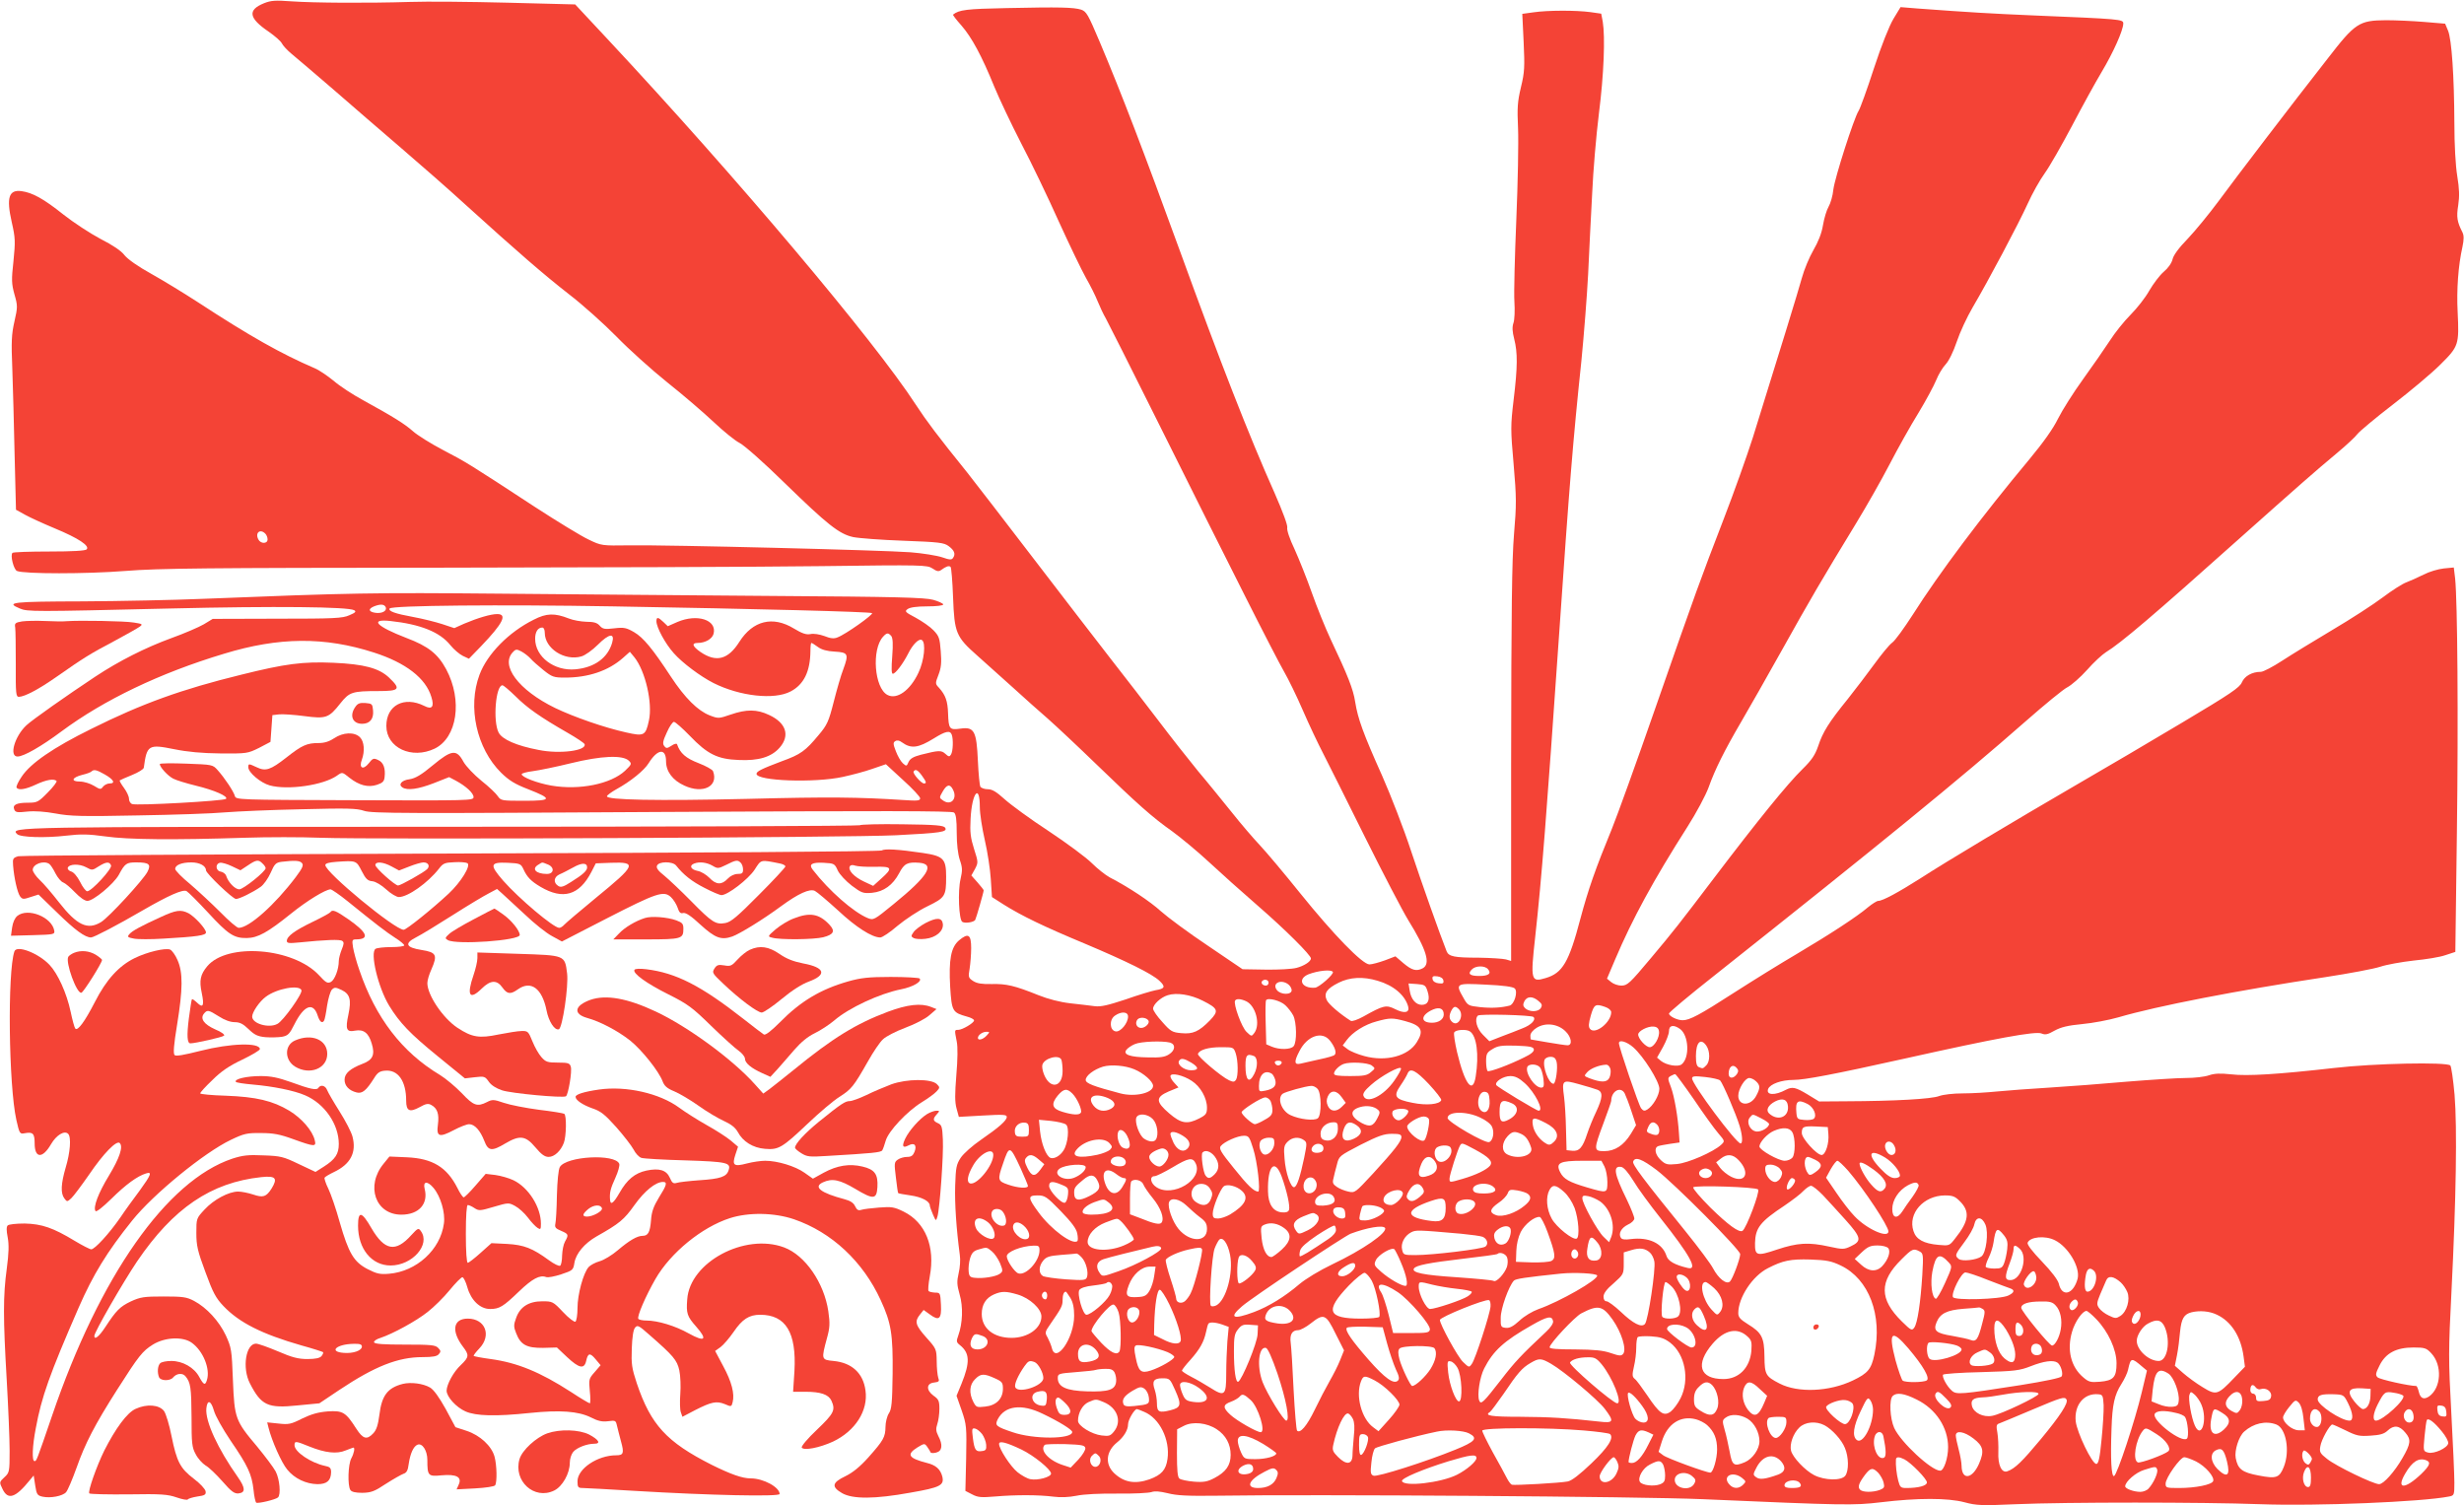 <?xml version="1.0" standalone="no"?>
<!DOCTYPE svg PUBLIC "-//W3C//DTD SVG 20010904//EN"
 "http://www.w3.org/TR/2001/REC-SVG-20010904/DTD/svg10.dtd">
<svg version="1.0" xmlns="http://www.w3.org/2000/svg"
 width="1280pt" height="782pt" viewBox="0 0 1280 782"
 preserveAspectRatio="xMidYMid meet">
<g transform="translate(0,782) scale(0.1,-0.1)"
fill="#f44336" stroke="none">
<path d="M1371 7803 c-86 -35 -79 -77 24 -147 33 -23 64 -50 69 -61 5 -11 28
-36 51 -55 24 -19 121 -103 217 -185 95 -83 254 -220 353 -305 99 -85 250
-217 335 -295 274 -248 402 -359 535 -463 72 -55 183 -155 247 -220 64 -66
183 -173 264 -238 82 -65 190 -158 241 -206 51 -48 111 -97 135 -109 24 -12
127 -103 233 -207 223 -217 284 -266 357 -282 29 -6 147 -15 261 -19 186 -7
211 -10 235 -28 30 -22 37 -41 23 -61 -7 -11 -17 -11 -57 3 -27 9 -101 21
-164 26 -142 11 -1261 39 -1460 36 -144 -2 -146 -2 -212 30 -37 17 -163 94
-280 170 -339 222 -357 233 -478 296 -63 33 -133 77 -155 97 -43 38 -102 75
-257 160 -54 29 -124 75 -155 102 -32 26 -76 56 -98 65 -174 75 -333 164 -610
345 -71 46 -179 112 -240 146 -67 37 -121 75 -138 96 -17 23 -62 53 -125 85
-53 28 -140 85 -192 126 -104 83 -161 114 -218 122 -66 9 -80 -33 -51 -161 19
-83 19 -101 9 -202 -11 -98 -10 -118 5 -173 17 -59 17 -66 0 -141 -15 -66 -17
-104 -11 -247 3 -92 9 -295 12 -450 l7 -281 47 -26 c25 -14 95 -46 155 -71
123 -51 183 -91 165 -109 -7 -7 -71 -11 -195 -11 -101 0 -186 -3 -190 -7 -13
-12 6 -86 23 -94 36 -16 360 -16 563 0 174 14 426 16 1635 17 786 1 1677 4
1979 8 534 7 551 6 579 -12 23 -16 33 -17 45 -8 26 19 41 24 49 16 4 -3 10
-75 13 -158 7 -185 15 -205 126 -303 43 -38 125 -112 183 -164 58 -53 141
-127 185 -165 44 -39 156 -144 250 -235 214 -207 290 -275 395 -349 45 -33
131 -104 189 -158 58 -54 174 -158 256 -229 144 -125 275 -256 275 -273 0 -16
-36 -39 -75 -49 -22 -6 -94 -10 -160 -9 l-120 2 -180 122 c-99 66 -208 147
-243 178 -58 53 -170 127 -267 177 -22 12 -64 45 -93 74 -29 29 -130 104 -225
167 -95 62 -197 137 -228 165 -43 39 -65 52 -87 52 -17 0 -34 6 -39 13 -4 6
-10 66 -13 133 -7 157 -19 179 -90 169 -58 -8 -62 -3 -65 79 -2 64 -13 95 -47
133 -20 21 -20 23 -3 67 14 36 17 63 12 123 -5 68 -9 79 -38 109 -17 18 -59
47 -92 65 -55 29 -59 33 -42 45 12 9 48 14 102 14 47 0 83 4 83 10 0 5 -24 16
-52 24 -43 12 -194 16 -818 20 -421 3 -1066 9 -1435 12 -651 6 -773 4 -1545
-27 -146 -6 -426 -12 -622 -13 -366 -1 -402 -5 -325 -37 40 -17 67 -17 782 0
546 13 923 9 955 -9 12 -7 6 -13 -25 -26 -35 -16 -79 -18 -375 -18 l-335 -1
-46 -28 c-26 -15 -102 -48 -169 -72 -134 -49 -271 -118 -395 -200 -145 -96
-330 -226 -358 -253 -61 -57 -91 -162 -46 -162 32 0 123 52 229 131 220 163
511 303 844 403 285 87 522 89 779 6 165 -53 269 -133 298 -231 16 -51 3 -67
-37 -46 -105 52 -197 3 -197 -104 0 -114 132 -175 251 -118 117 57 146 251 60
412 -43 80 -93 120 -207 163 -156 60 -194 100 -83 88 156 -17 257 -57 312
-126 18 -22 46 -46 64 -55 l32 -15 63 65 c114 119 138 167 84 167 -34 0 -101
-20 -172 -50 l-51 -23 -63 21 c-34 11 -102 28 -151 37 -93 17 -130 30 -122 44
10 16 582 21 1161 11 759 -13 1333 -28 1345 -35 10 -6 -138 -111 -179 -126
-18 -8 -37 -6 -69 7 -25 9 -56 14 -72 10 -22 -4 -43 3 -86 29 -110 67 -213 41
-283 -69 -58 -92 -120 -109 -202 -53 -42 29 -48 47 -15 47 40 0 76 21 83 48
18 72 -85 105 -188 61 l-50 -22 -23 22 c-27 26 -36 27 -36 4 0 -32 46 -117 90
-166 45 -51 139 -121 206 -155 137 -69 316 -89 401 -44 69 36 102 104 103 210
0 23 2 42 5 42 3 0 18 -9 34 -21 19 -14 47 -22 87 -24 70 -4 74 -12 45 -91
-12 -30 -34 -107 -50 -170 -26 -102 -34 -120 -78 -172 -69 -83 -93 -101 -193
-137 -103 -39 -130 -52 -130 -65 0 -37 301 -48 448 -16 46 10 115 28 154 42
l70 24 89 -82 c49 -44 89 -87 89 -95 0 -13 -15 -14 -87 -9 -233 15 -383 17
-808 6 -472 -11 -739 -6 -732 14 2 6 24 22 49 36 73 40 145 98 168 136 46 74
90 79 90 9 0 -53 35 -99 95 -126 97 -45 179 -4 149 75 -3 8 -37 27 -76 42 -65
25 -95 51 -111 98 -2 5 -15 2 -29 -8 -22 -14 -27 -15 -37 -2 -10 12 -8 26 13
71 13 30 30 55 37 55 7 0 44 -33 83 -73 91 -95 144 -121 253 -125 103 -5 170
15 213 64 55 63 34 129 -55 170 -63 30 -118 30 -199 2 -62 -21 -64 -22 -110
-4 -61 24 -128 90 -201 201 -95 145 -143 203 -191 231 -40 23 -52 26 -103 20
-50 -6 -60 -4 -76 14 -13 15 -31 20 -69 20 -28 1 -69 8 -91 17 -74 29 -116 28
-182 -6 -131 -65 -242 -179 -282 -286 -63 -168 -15 -383 112 -509 41 -40 71
-59 141 -86 128 -50 124 -60 -22 -60 -116 0 -120 1 -136 24 -9 14 -47 50 -85
80 -39 32 -79 74 -93 98 -36 67 -61 64 -159 -17 -61 -51 -91 -68 -121 -73 -42
-5 -61 -28 -37 -43 26 -16 80 -9 161 22 l81 32 36 -19 c53 -29 91 -64 91 -85
0 -18 -20 -18 -617 -16 -611 2 -617 2 -623 22 -6 23 -53 94 -90 135 -25 28
-27 28 -162 33 -76 3 -138 2 -138 -2 0 -16 42 -62 70 -76 15 -8 67 -24 116
-36 99 -24 171 -56 158 -69 -11 -11 -464 -36 -487 -27 -10 3 -17 16 -17 28 0
12 -12 37 -26 56 -14 19 -24 36 -22 39 3 2 31 15 64 28 32 13 60 30 61 38 16
118 24 123 158 96 69 -14 143 -21 241 -22 138 -1 141 0 200 29 l59 31 5 69 5
70 35 4 c19 2 78 -2 131 -9 113 -15 127 -10 187 66 47 59 61 64 198 64 110 0
118 10 55 70 -52 49 -129 70 -289 77 -158 7 -250 -5 -479 -62 -310 -76 -515
-150 -778 -281 -199 -98 -316 -179 -362 -248 -18 -26 -30 -52 -27 -57 9 -16
47 -10 102 16 54 25 92 31 106 18 3 -4 -17 -31 -46 -60 -49 -50 -55 -53 -103
-53 -59 0 -81 -11 -71 -35 6 -15 15 -17 68 -11 40 4 91 0 147 -10 74 -14 135
-16 426 -10 187 3 392 10 455 16 63 5 241 13 396 16 238 6 287 5 325 -8 40
-14 212 -14 1548 -6 1134 6 1507 6 1517 -3 10 -8 14 -37 14 -105 0 -59 6 -110
16 -141 14 -40 14 -55 4 -99 -15 -62 -9 -212 9 -223 15 -9 59 -2 67 10 5 9 44
144 44 154 0 2 -14 21 -32 41 l-32 36 19 34 c17 33 17 35 -5 104 -18 57 -22
86 -18 157 7 135 48 186 48 60 0 -34 12 -111 26 -172 14 -60 28 -152 31 -202
l6 -93 61 -39 c92 -58 210 -115 419 -202 223 -94 352 -158 390 -194 33 -31 29
-41 -20 -49 -21 -4 -91 -25 -156 -48 -91 -30 -128 -39 -160 -35 -23 3 -80 10
-127 15 -53 6 -115 22 -165 42 -124 50 -168 60 -243 58 -52 -1 -77 3 -97 16
-24 16 -26 20 -18 64 4 26 8 74 8 107 0 71 -15 80 -63 40 -42 -36 -54 -99 -46
-242 8 -127 12 -133 87 -154 20 -5 37 -14 37 -20 0 -13 -61 -49 -82 -49 -20 0
-20 1 -8 -60 6 -28 5 -93 -2 -175 -8 -99 -8 -140 1 -173 l12 -44 125 7 c104 6
124 5 124 -7 0 -19 -40 -54 -134 -119 -44 -30 -90 -71 -105 -93 -23 -35 -26
-51 -29 -145 -3 -94 6 -225 24 -360 4 -24 1 -67 -6 -95 -10 -44 -9 -60 5 -110
19 -64 16 -150 -7 -214 -11 -30 -10 -35 9 -50 51 -41 53 -89 8 -200 l-26 -63
27 -77 c25 -73 26 -84 23 -247 l-4 -170 35 -18 c30 -16 48 -17 120 -11 105 9
226 9 303 -1 37 -5 80 -3 120 5 37 8 122 12 213 11 83 -1 162 3 176 8 17 6 42
4 84 -6 46 -12 102 -15 254 -13 499 8 2202 -4 2525 -18 735 -32 784 -33 926
-16 190 23 347 23 434 0 63 -17 90 -18 270 -10 258 11 964 11 1265 0 290 -11
844 12 983 40 26 5 27 8 27 72 0 37 -7 201 -16 364 -15 276 -15 320 1 630 24
477 30 850 16 1021 -7 78 -17 147 -22 152 -19 19 -398 11 -604 -13 -291 -33
-451 -43 -535 -33 -56 6 -85 5 -115 -5 -22 -8 -76 -14 -120 -14 -44 0 -181 -9
-305 -19 -124 -11 -306 -25 -405 -31 -99 -6 -220 -15 -270 -20 -49 -5 -129
-10 -177 -10 -52 0 -103 -6 -125 -14 -39 -15 -227 -26 -485 -27 l-138 -1 -59
36 c-63 38 -80 42 -113 25 -57 -31 -105 -29 -93 4 11 26 69 47 132 47 57 0
210 29 574 110 475 106 686 145 715 131 19 -8 32 -5 67 15 33 18 69 27 143 34
55 5 139 21 188 35 201 59 619 140 1076 209 124 19 252 43 285 54 33 11 111
25 173 32 63 6 137 18 165 28 l52 17 8 615 c8 604 3 1208 -9 1324 l-7 58 -52
-5 c-29 -3 -76 -17 -105 -32 -30 -15 -70 -33 -89 -40 -20 -7 -75 -42 -124 -79
-48 -36 -165 -112 -260 -168 -94 -56 -212 -128 -261 -160 -49 -32 -99 -58
-111 -58 -46 0 -85 -22 -99 -55 -12 -27 -57 -58 -307 -207 -162 -97 -409 -242
-549 -323 -330 -192 -675 -398 -814 -488 -115 -73 -196 -117 -219 -117 -7 0
-31 -15 -53 -33 -56 -48 -197 -140 -369 -242 -82 -48 -229 -139 -327 -202
-178 -115 -231 -143 -267 -143 -28 0 -71 21 -71 35 0 6 105 94 233 195 871
691 1276 1021 1621 1324 98 86 195 166 216 176 21 11 67 51 102 90 34 39 79
80 98 92 76 46 250 194 685 583 321 286 396 352 517 453 48 40 95 84 105 98
10 13 92 82 183 152 91 70 202 163 247 208 96 95 98 103 90 273 -6 116 3 241
25 339 8 39 8 58 0 75 -28 55 -32 79 -22 141 7 47 6 84 -5 151 -9 55 -15 163
-15 275 -1 244 -14 436 -33 481 l-15 36 -108 9 c-60 5 -149 9 -199 9 -140 -1
-160 -14 -303 -199 -192 -245 -472 -612 -567 -741 -49 -66 -121 -154 -160
-195 -47 -48 -75 -87 -79 -107 -5 -20 -23 -46 -46 -65 -21 -18 -54 -62 -75
-98 -20 -36 -64 -92 -97 -125 -33 -33 -82 -94 -108 -135 -27 -41 -89 -131
-139 -200 -50 -69 -108 -161 -130 -205 -26 -53 -76 -123 -148 -210 -248 -297
-470 -593 -607 -809 -44 -68 -91 -134 -107 -145 -15 -11 -55 -60 -90 -108 -35
-48 -98 -131 -140 -184 -99 -122 -130 -172 -154 -245 -16 -46 -33 -72 -81
-119 -79 -77 -235 -270 -459 -565 -183 -241 -211 -277 -327 -415 -113 -135
-124 -145 -156 -145 -16 0 -40 8 -52 18 l-22 18 42 99 c90 212 199 412 376
690 46 72 95 164 110 205 33 93 82 191 169 340 37 63 133 232 213 375 145 260
204 361 385 658 53 87 131 224 173 305 42 81 109 201 150 267 40 66 81 143 92
170 11 28 33 65 49 82 17 18 40 65 58 118 16 48 53 128 83 179 79 134 238 433
286 539 23 51 62 121 88 157 26 36 89 147 141 245 52 99 121 225 154 280 61
102 113 218 113 253 0 22 -11 23 -470 42 -212 9 -331 16 -601 36 l-86 7 -37
-61 c-22 -37 -62 -137 -102 -259 -35 -108 -71 -207 -79 -219 -24 -37 -123
-346 -131 -408 -3 -33 -15 -73 -25 -90 -10 -17 -23 -60 -29 -96 -7 -43 -25
-87 -50 -130 -21 -36 -48 -101 -60 -145 -20 -73 -113 -374 -254 -827 -31 -97
-99 -288 -152 -425 -122 -317 -140 -365 -355 -982 -98 -282 -200 -564 -225
-625 -87 -212 -123 -315 -164 -468 -60 -228 -93 -283 -181 -309 -76 -23 -79
-12 -54 213 34 309 58 617 125 1583 52 757 72 1003 115 1410 13 132 29 335 35
450 5 116 15 305 21 420 5 116 21 302 35 415 26 204 33 398 20 477 l-8 42 -56
8 c-74 10 -221 10 -296 -1 l-58 -8 7 -146 c6 -130 5 -157 -14 -235 -18 -76
-20 -107 -15 -215 3 -70 -1 -282 -9 -472 -8 -190 -13 -382 -10 -427 3 -45 1
-95 -5 -111 -7 -21 -6 -44 4 -83 18 -70 18 -144 -3 -316 -16 -134 -16 -155 0
-335 15 -173 15 -210 2 -363 -11 -133 -14 -391 -15 -1194 l0 -1023 -27 8 c-16
4 -80 8 -143 9 -125 0 -154 6 -165 33 -36 91 -130 356 -185 522 -37 113 -105
288 -150 390 -99 221 -126 296 -140 383 -10 67 -39 139 -128 327 -27 58 -71
166 -97 240 -26 74 -67 176 -90 227 -26 54 -41 100 -38 112 3 12 -23 82 -65
178 -136 305 -282 680 -492 1258 -189 519 -303 817 -417 1087 -61 144 -69 158
-97 168 -40 12 -109 14 -386 8 -209 -4 -249 -9 -279 -34 -2 -2 17 -27 43 -56
54 -62 106 -158 171 -318 26 -63 89 -196 140 -295 52 -99 139 -280 194 -403
56 -123 120 -256 142 -295 23 -40 50 -94 61 -122 11 -27 30 -68 43 -90 12 -22
129 -254 259 -515 130 -261 250 -502 267 -535 17 -33 105 -208 196 -390 91
-181 183 -359 204 -395 21 -36 65 -126 97 -200 32 -74 80 -175 106 -225 25
-49 123 -244 216 -432 94 -189 195 -383 225 -432 96 -155 118 -228 76 -251
-33 -17 -56 -11 -100 26 l-42 36 -55 -21 c-31 -11 -67 -21 -80 -21 -36 0 -186
154 -360 370 -82 102 -176 214 -210 250 -34 36 -99 112 -145 170 -47 58 -125
155 -176 215 -50 61 -142 178 -204 260 -63 83 -176 229 -251 325 -75 96 -255
331 -401 521 -145 190 -300 390 -343 445 -154 191 -209 264 -266 351 -217 335
-937 1188 -1602 1900 l-168 180 -352 9 c-193 5 -421 7 -506 4 -225 -7 -500 -5
-615 3 -84 6 -107 5 -144 -10z m7 -2755 c7 -7 12 -20 12 -30 0 -24 -36 -24
-48 0 -18 34 9 57 36 30z m626 -383 c7 -20 -22 -34 -57 -28 -33 6 -35 20 -4
33 33 13 54 12 61 -5z m826 -132 c0 -82 103 -148 190 -123 19 5 58 33 86 61
59 59 89 62 74 10 -23 -79 -92 -129 -191 -138 -110 -10 -209 65 -209 159 0 35
14 58 37 58 8 0 13 -12 13 -27z m1800 -17 c8 -11 10 -41 5 -105 -5 -63 -4 -91
3 -91 14 0 53 52 80 105 23 47 56 80 71 70 22 -13 12 -108 -18 -170 -43 -92
-112 -141 -161 -115 -68 36 -83 236 -23 302 20 22 27 22 43 4z m-1875 -116
c11 -13 42 -40 68 -61 45 -36 54 -39 112 -39 121 0 225 35 301 102 l36 32 24
-29 c57 -72 95 -238 75 -328 -17 -79 -25 -83 -118 -62 -113 25 -271 80 -369
127 -191 93 -288 223 -218 292 13 14 19 14 42 2 15 -8 36 -24 47 -36z m-77
-197 c60 -60 128 -108 271 -190 47 -27 86 -53 88 -59 11 -34 -130 -52 -238
-30 -116 22 -191 55 -209 91 -30 59 -15 245 20 245 6 0 36 -26 68 -57z m2266
-199 c9 -24 7 -87 -4 -104 -7 -12 -12 -12 -29 4 -21 19 -34 19 -128 -5 -38
-10 -55 -20 -63 -37 -10 -23 -11 -24 -30 -7 -11 10 -27 38 -36 62 -15 38 -15
46 -3 53 9 6 21 4 34 -6 48 -35 85 -30 166 20 61 38 84 43 93 20z m-1677 -136
c16 -16 14 -19 -20 -52 -74 -69 -237 -102 -383 -77 -74 13 -154 44 -154 59 0
5 26 12 58 16 31 4 120 22 197 41 159 39 270 44 302 13z m-2723 -71 c46 -26
58 -47 25 -47 -12 0 -27 -8 -34 -17 -11 -15 -15 -15 -47 5 -20 12 -52 22 -73
22 -49 0 -42 21 13 35 22 5 44 13 48 18 12 11 26 8 68 -16z m4245 -6 c23 -32
26 -41 11 -41 -14 0 -60 52 -54 62 9 15 22 8 43 -21z m161 -72 c26 -48 -11
-88 -53 -56 -18 12 -18 14 0 45 21 37 38 41 53 11z m2780 -934 c19 -22 3 -35
-45 -35 -50 0 -62 11 -39 34 19 20 68 21 84 1z m-806 -14 c7 -11 -72 -81 -93
-82 -70 -5 -93 46 -33 70 50 19 118 26 126 12z m574 -44 c3 -15 -2 -18 -25
-15 -17 2 -29 10 -31 21 -3 15 2 18 25 15 17 -2 29 -10 31 -21z m-341 -2 c82
-24 141 -74 158 -133 9 -33 -19 -39 -68 -14 -46 23 -60 20 -165 -39 -31 -17
-58 -26 -65 -22 -57 36 -116 87 -125 108 -16 35 0 59 62 90 58 29 127 33 203
10z m-567 -10 c0 -8 -6 -15 -14 -15 -17 0 -28 14 -19 24 12 12 33 6 33 -9z
m103 -9 c9 -7 17 -21 17 -30 0 -25 -57 -25 -77 1 -27 35 21 59 60 29z m723
-36 c14 -43 3 -70 -30 -70 -31 0 -56 29 -63 74 l-6 37 44 -3 c40 -3 45 -6 55
-38z m453 15 c17 -17 -2 -82 -27 -89 -43 -11 -92 -14 -152 -8 -62 7 -65 8 -87
47 -44 77 -42 78 115 70 91 -4 142 -11 151 -20z m-1622 -63 c82 -41 86 -53 38
-103 -57 -58 -88 -72 -149 -66 -46 4 -55 9 -98 58 -27 29 -48 60 -48 69 0 22
40 59 76 70 46 15 120 3 181 -28z m1744 -1 c20 -16 22 -23 13 -38 -14 -21 -60
-21 -82 0 -11 12 -11 19 -3 36 14 26 42 27 72 2z m-1518 -2 c50 -23 76 -120
43 -165 -14 -19 -15 -19 -40 5 -26 24 -70 146 -60 163 7 11 28 10 57 -3z m204
-21 c14 -13 32 -36 41 -53 18 -36 20 -139 2 -160 -15 -18 -74 -19 -114 -2
l-28 12 -3 110 c-2 61 -1 114 2 119 9 15 75 -2 100 -26z m1662 -9 c18 -6 31
-18 31 -27 0 -53 -84 -119 -110 -87 -9 11 -8 27 4 70 17 58 24 62 75 44z
m-839 -39 c0 -25 -26 -43 -61 -43 -63 0 -59 41 6 69 34 14 55 4 55 -26z m78
28 c30 -30 -1 -94 -33 -68 -18 15 -19 34 -5 61 12 22 21 24 38 7z m-1718 -39
c0 -34 -39 -81 -64 -77 -32 5 -35 61 -4 82 33 23 68 21 68 -5z m2106 -2 c15
-14 -12 -42 -57 -59 -24 -10 -73 -29 -108 -42 l-64 -25 -34 34 c-32 32 -44 80
-26 99 10 10 279 3 289 -7z m-2000 -19 c8 -13 -16 -38 -38 -38 -23 0 -34 25
-19 44 12 14 47 11 57 -6z m1332 -2 c86 -23 101 -48 62 -110 -44 -72 -160
-103 -273 -72 -34 9 -73 25 -87 36 l-25 19 21 28 c30 41 94 81 155 97 69 19
83 19 147 2z m833 -52 c33 -31 39 -74 12 -74 -10 0 -56 7 -103 15 -47 8 -86
15 -87 15 -2 0 -3 9 -3 20 0 12 13 29 33 41 45 28 108 21 148 -17z m487 -1 c5
-31 -25 -83 -48 -83 -20 0 -60 44 -60 66 0 18 50 44 80 41 17 -1 26 -9 28 -24z
m109 12 c46 -33 52 -149 9 -184 -18 -15 -79 -5 -108 18 l-20 17 31 55 c17 31
31 68 31 82 0 31 23 36 57 12z m-1091 -13 c35 -23 48 -121 30 -234 -15 -96
-57 -41 -97 127 -11 48 -18 93 -15 101 6 15 63 19 82 6z m-2511 -22 c-18 -20
-45 -27 -45 -12 0 15 24 32 44 32 18 0 19 -1 1 -20z m1784 -26 c25 -32 36 -63
24 -74 -4 -5 -39 -15 -78 -23 -38 -9 -82 -18 -97 -22 -35 -9 -37 9 -8 64 40
80 118 107 159 55z m-831 -10 c30 -9 28 -40 -5 -61 -21 -14 -46 -18 -109 -16
-94 1 -133 15 -112 40 7 9 26 22 43 29 31 14 143 18 183 8z m2407 -25 c53 -47
135 -177 135 -215 0 -33 -33 -90 -63 -108 -14 -9 -21 -7 -32 7 -13 18 -115
317 -115 338 0 20 41 8 75 -22z m379 9 c20 -29 20 -82 0 -102 -18 -18 -17 -18
-38 -10 -12 5 -16 20 -16 58 0 72 25 96 54 54z m-896 -19 c2 -11 -14 -25 -50
-42 -76 -38 -180 -77 -190 -71 -4 3 -8 25 -8 50 0 39 4 47 33 64 27 17 46 20
122 18 73 -3 90 -6 93 -19z m-1549 -20 c13 -39 14 -118 2 -138 -8 -12 -14 -13
-36 -3 -40 18 -166 125 -162 137 7 21 54 35 119 35 65 0 66 0 77 -31z m95 -15
c20 -8 21 -56 1 -94 -26 -51 -45 -33 -45 44 0 55 8 64 44 50z m-1000 -20 c3
-9 6 -35 6 -58 0 -84 -64 -97 -96 -19 -8 19 -12 42 -9 52 11 35 88 55 99 25z
m2572 -9 c8 -31 -4 -115 -16 -115 -25 0 -59 92 -46 125 3 8 17 15 30 15 19 0
27 -7 32 -25z m-1898 -5 c41 -25 41 -40 -1 -40 -36 0 -74 30 -62 49 9 16 26
13 63 -9z m470 -2 c-3 -7 -11 -13 -18 -13 -7 0 -15 6 -17 13 -3 7 4 12 17 12
13 0 20 -5 18 -12z m468 -13 c19 -15 19 -15 -5 -35 -19 -17 -38 -20 -107 -20
-64 0 -84 3 -84 13 0 15 26 41 50 50 33 12 126 7 146 -8z m-1233 -20 c48 -20
97 -63 97 -86 0 -37 -94 -59 -170 -39 -140 37 -180 52 -180 70 0 22 42 54 90
69 42 12 116 6 163 -14z m2107 10 c7 -8 15 -35 18 -60 4 -37 2 -45 -12 -45
-33 0 -84 75 -72 107 7 18 51 17 66 -2z m366 -9 c3 -13 0 -34 -6 -46 -13 -24
-43 -24 -104 -1 -28 11 -28 12 -11 31 18 20 62 37 97 39 11 1 20 -9 24 -23z
m658 -24 c-18 -27 -44 -27 -44 0 0 35 20 52 39 33 12 -12 13 -20 5 -33z
m-1781 -36 c-55 -79 -143 -123 -160 -79 -5 12 7 29 39 57 50 45 151 101 156
86 2 -5 -14 -34 -35 -64z m180 -18 c37 -40 66 -77 64 -83 -8 -22 -76 -29 -149
-14 -92 18 -102 33 -62 91 16 23 32 51 36 61 13 32 43 17 111 -55z m-816 54
c6 -4 14 -19 18 -33 7 -30 -8 -46 -53 -55 -31 -6 -32 -5 -32 25 0 58 30 86 67
63z m-416 -37 c45 -29 79 -89 79 -139 0 -31 -5 -38 -40 -56 -63 -32 -94 -27
-156 26 -71 61 -72 84 -3 114 l51 21 -21 23 c-12 12 -21 28 -21 35 0 21 66 6
111 -24z m2609 -97 c49 -73 106 -152 126 -175 35 -41 35 -41 15 -60 -40 -37
-172 -95 -230 -100 -50 -5 -59 -2 -83 20 -30 28 -37 64 -14 73 8 3 36 8 62 12
l49 7 -3 45 c-5 85 -24 195 -42 243 -17 44 -17 48 -2 57 10 5 20 10 24 10 4 0
48 -60 98 -132z m-879 85 c53 -48 101 -143 72 -143 -11 0 -213 122 -220 133
-10 17 36 47 73 47 25 0 45 -10 75 -37z m1015 14 c14 -15 83 -176 101 -236 15
-50 17 -91 5 -91 -23 0 -252 307 -252 338 0 12 13 13 68 7 37 -4 72 -12 78
-18z m186 -4 c22 -20 23 -35 2 -74 -28 -56 -94 -56 -94 -1 0 35 35 92 57 92 9
0 25 -7 35 -17z m-824 -44 c30 -11 28 -41 -6 -114 -16 -33 -37 -85 -47 -115
-23 -71 -41 -92 -78 -88 l-29 3 -3 110 c-1 61 -6 136 -10 167 -12 88 -9 90 77
66 40 -11 83 -24 96 -29z m-1454 5 c21 -21 22 -136 2 -153 -18 -15 -95 -6
-142 16 -46 21 -71 87 -41 111 13 10 120 40 149 41 9 1 24 -6 32 -15z m-1273
-25 c25 -25 52 -86 44 -99 -8 -14 -42 -12 -95 4 -55 16 -62 40 -25 85 31 36
47 39 76 10z m2869 1 c6 -12 22 -53 35 -93 l24 -72 -27 -45 c-37 -60 -83 -90
-138 -90 -56 0 -56 7 -4 146 22 59 40 110 40 115 0 51 49 78 70 39z m-1470
-20 l21 -29 -21 -21 c-27 -27 -58 -26 -72 5 -8 19 -8 31 0 50 16 34 46 32 72
-5z m768 -16 c4 -48 -18 -75 -43 -54 -30 25 -15 103 19 98 17 -2 22 -11 24
-44z m-1983 12 c39 -17 45 -40 16 -56 -34 -18 -68 -12 -90 16 -37 47 4 69 74
40z m845 -15 c5 -11 10 -32 10 -48 0 -22 -8 -33 -40 -50 -21 -13 -45 -23 -51
-23 -14 0 -69 49 -69 62 0 12 102 77 122 77 10 1 22 -8 28 -18z m2688 -27 c6
-58 -53 -80 -98 -38 -18 17 -5 43 31 62 39 20 64 11 67 -24z m-1433 14 c39
-18 31 -59 -17 -84 -38 -20 -48 -11 -48 40 0 59 13 68 65 44z m1535 -3 c31
-16 50 -59 33 -76 -6 -6 -28 -9 -49 -7 -36 3 -39 5 -42 36 -6 63 7 73 58 47z
m-2232 -30 c12 -10 11 -18 -3 -44 -21 -42 -39 -47 -81 -25 -61 33 -65 67 -8
83 34 10 73 4 92 -14z m157 -5 c7 -12 -30 -50 -49 -50 -20 0 -39 27 -32 45 6
17 71 21 81 5z m373 -35 c31 -14 57 -34 63 -49 13 -29 5 -71 -15 -79 -21 -8
-216 105 -216 125 0 35 96 37 168 3z m-1699 -9 c23 -24 31 -81 16 -105 -9 -16
-37 -13 -62 4 -25 17 -49 85 -40 109 10 25 60 20 86 -8z m3161 4 c22 -11 40
-24 40 -29 0 -18 -40 -42 -66 -39 -33 4 -54 49 -34 73 16 19 13 19 60 -5z
m-1727 -4 c6 -15 -11 -96 -23 -109 -16 -18 -89 40 -90 71 0 16 59 52 86 52 12
0 24 -6 27 -14z m607 -20 c57 -29 74 -67 43 -97 -16 -16 -25 -19 -39 -11 -35
19 -65 59 -71 96 -7 44 3 45 67 12z m-2492 -8 c18 -15 10 -99 -13 -134 -18
-29 -49 -46 -68 -39 -22 9 -47 72 -54 137 l-6 61 63 -6 c35 -4 70 -12 78 -19z
m-193 -28 c0 -33 -2 -35 -35 -35 -30 0 -36 4 -38 24 -4 29 22 53 53 49 16 -2
20 -11 20 -38z m1605 5 c0 -40 -32 -68 -68 -58 -16 4 -22 13 -22 34 0 32 31
59 67 59 20 0 23 -5 23 -35z m98 19 c33 -23 28 -49 -14 -69 -44 -21 -67 -7
-58 34 13 52 34 62 72 35z m1560 4 c14 -14 16 -44 3 -52 -5 -4 -21 -2 -35 4
-23 8 -25 12 -14 35 12 27 27 32 46 13z m890 -48 c5 -49 -15 -110 -35 -110
-25 0 -103 86 -103 114 0 33 8 37 75 34 l60 -3 3 -35z m-187 8 c16 -29 16
-113 0 -132 -8 -9 -25 -16 -40 -16 -32 0 -131 56 -131 74 0 22 40 66 74 81 48
21 83 18 97 -7z m-3456 -18 c26 -51 15 -81 -24 -61 -18 10 -31 55 -23 79 7 22
31 12 47 -18z m291 -1 c36 -22 43 -49 19 -69 -21 -18 -51 -3 -69 34 -9 19 -16
39 -16 45 0 17 30 13 66 -10z m1757 10 c23 -11 38 -31 51 -71 13 -41 -68 -64
-124 -35 -31 16 -30 60 2 95 24 25 36 27 71 11z m-623 -16 c0 -22 -37 -69
-147 -189 -93 -100 -94 -102 -129 -94 -19 4 -46 15 -59 24 -21 14 -24 22 -18
44 3 15 11 47 18 72 11 45 12 45 123 103 93 47 122 57 163 57 39 0 49 -3 49
-17z m-770 -60 c22 -68 39 -223 26 -223 -22 0 -54 31 -126 121 -70 86 -79 103
-68 116 18 22 87 53 120 53 25 0 29 -6 48 -67z m110 29 c0 -33 -32 -67 -54
-59 -21 8 -31 54 -16 72 7 8 25 15 41 15 25 0 29 -4 29 -28z m154 15 c16 -12
16 -17 1 -91 -21 -100 -37 -148 -51 -153 -18 -6 -46 75 -51 148 -5 58 -3 69
16 88 24 24 59 27 85 8z m-1010 -16 c15 -17 15 -20 2 -34 -9 -8 -38 -20 -66
-26 -95 -20 -138 -10 -108 26 42 52 139 71 172 34z m4076 -12 c14 -25 6 -49
-14 -49 -19 0 -40 36 -32 56 8 21 34 17 46 -7z m-2965 -14 c0 -13 -8 -21 -24
-23 -32 -5 -48 12 -31 33 18 22 55 15 55 -10z m786 -6 c76 -41 96 -63 79 -85
-19 -22 -74 -48 -142 -68 -69 -20 -68 -20 -68 2 0 18 43 153 55 172 9 14 10
14 76 -21z m-126 10 c20 -31 -25 -86 -59 -73 -22 8 -31 51 -16 69 14 17 66 20
75 4z m-1465 -38 c0 -24 -29 -61 -47 -61 -22 0 -53 29 -53 50 0 15 24 32 60
43 19 6 40 -11 40 -32z m-769 -68 c21 -47 39 -89 39 -94 0 -14 -52 -11 -103 7
-54 18 -56 25 -27 108 33 98 36 97 91 -21z m-141 67 c0 -53 -82 -155 -119
-148 -22 5 -16 42 15 95 35 61 104 96 104 53z m1149 -6 c26 -34 27 -68 1 -94
-23 -23 -34 -25 -47 -7 -13 15 -26 111 -16 120 14 15 42 6 62 -19z m3485 -8
c38 -24 76 -70 76 -93 0 -7 -12 -13 -27 -13 -19 0 -41 14 -75 50 -72 75 -58
107 26 56z m-4397 -10 l28 -24 -21 -29 c-28 -38 -45 -35 -67 10 -15 30 -16 41
-7 52 17 21 35 19 67 -9z m451 -10 c2 -9 -4 -19 -12 -22 -24 -9 -66 4 -66 21
0 35 71 37 78 1z m3184 7 c62 -65 35 -123 -39 -86 -20 10 -46 31 -57 46 l-21
29 24 19 c32 26 63 24 93 -8z m-1577 -7 c20 -31 8 -60 -32 -73 -53 -19 -65 0
-39 62 18 42 48 46 71 11z m1975 9 c38 -19 38 -38 1 -64 -22 -16 -31 -18 -38
-8 -23 29 -24 87 -1 87 5 0 22 -7 38 -15z m-3218 -20 c38 -83 -120 -178 -205
-122 -31 20 -37 57 -9 57 9 0 51 21 92 45 85 51 106 55 122 20z m2395 -34 c91
-70 433 -413 433 -436 0 -24 -39 -128 -53 -142 -18 -18 -60 15 -88 68 -11 22
-75 108 -142 191 -222 274 -279 350 -273 364 10 27 45 14 123 -45z m-272 19
c8 -16 15 -52 15 -80 0 -59 -1 -59 -104 -29 -95 28 -123 44 -141 79 -25 49 -3
60 115 60 l99 0 16 -30z m1266 -22 c84 -98 209 -287 209 -315 0 -38 -113 12
-176 79 -23 23 -65 78 -94 121 l-54 79 24 44 c14 24 29 44 35 44 6 0 31 -24
56 -52z m132 6 c56 -41 76 -76 57 -99 -19 -23 -35 -18 -70 22 -28 31 -60 89
-60 108 0 14 29 1 73 -31z m-4093 13 c0 -18 -28 -43 -62 -56 -51 -19 -111 18
-75 47 29 23 137 30 137 9z m3605 -7 c15 -17 16 -24 7 -45 -7 -14 -20 -25 -31
-25 -24 0 -51 36 -51 67 0 19 6 23 28 23 16 0 37 -9 47 -20z m-2587 -42 c27
-75 45 -155 38 -174 -4 -10 -16 -14 -37 -12 -46 4 -71 43 -72 109 -3 133 35
174 71 77z m1827 -22 c23 -39 87 -126 141 -194 154 -194 197 -272 142 -259
-68 16 -103 36 -111 63 -21 66 -93 99 -186 87 -29 -4 -46 -2 -51 7 -14 22 2
51 36 68 19 8 34 23 34 32 0 9 -17 52 -38 96 -68 138 -74 179 -30 172 13 -2
36 -28 63 -72z m403 52 c15 -15 -2 -38 -28 -38 -26 0 -43 23 -28 38 7 7 19 12
28 12 9 0 21 -5 28 -12z m-3088 -18 c14 -11 31 -20 38 -20 17 0 15 -10 -8 -47
-30 -49 -70 -39 -90 22 -21 63 9 85 60 45z m-100 -31 c21 -38 12 -56 -42 -83
-56 -28 -78 -23 -78 18 0 26 6 34 48 68 34 29 56 28 72 -3z m1140 -23 c0 -50
-62 -63 -68 -15 -4 36 23 62 49 49 10 -6 19 -21 19 -34z m2484 25 c8 -12 -30
-58 -40 -49 -9 10 12 58 25 58 5 0 12 -4 15 -9z m-3385 -23 c5 -13 27 -45 50
-73 40 -49 60 -102 46 -125 -8 -14 -39 -8 -112 22 l-53 20 0 82 c0 46 3 86 7
89 15 16 54 6 62 -15z m-423 -3 c32 -13 35 -17 32 -51 -2 -21 -9 -39 -16 -42
-18 -6 -82 62 -82 87 0 25 17 27 66 6z m4451 -2 c2 -5 -12 -32 -31 -59 -20
-27 -44 -61 -53 -76 -27 -42 -53 -37 -53 11 0 47 33 97 80 123 36 19 51 19 57
1z m-3681 -18 c14 -21 14 -30 4 -55 -14 -34 -42 -39 -78 -14 -41 28 -22 94 28
94 20 0 35 -8 46 -25z m165 -11 c39 -35 18 -75 -61 -123 -19 -11 -47 -21 -62
-21 -23 0 -28 4 -28 26 0 31 38 125 57 141 17 14 67 2 94 -23z m940 14 c10
-19 8 -25 -15 -45 -31 -26 -49 -29 -64 -10 -8 9 -5 21 10 45 23 37 52 41 69
10z m364 9 c28 -21 9 -37 -46 -37 -36 0 -51 4 -56 16 -12 32 65 48 102 21z
m369 -28 c21 -18 43 -52 56 -85 20 -56 27 -148 11 -158 -18 -11 -106 59 -130
103 -27 49 -32 112 -12 149 16 30 34 28 75 -9z m1009 12 c11 -11 -61 -202 -81
-215 -18 -11 -75 31 -166 120 -53 53 -93 100 -90 106 8 12 324 2 337 -11z
m336 -29 c25 -27 79 -85 119 -130 82 -92 85 -109 25 -137 -34 -16 -41 -16
-110 -1 -108 24 -165 20 -271 -15 -107 -36 -116 -33 -115 34 2 78 26 110 153
194 41 28 86 62 99 77 14 14 31 26 39 26 8 0 36 -22 61 -48z m-2182 12 c6 -18
-37 -64 -61 -64 -32 0 -47 19 -35 42 18 33 87 49 96 22z m650 -6 c20 -16 16
-34 -17 -61 -45 -38 -113 -61 -147 -50 -38 13 -35 32 11 64 22 14 43 37 48 49
7 20 13 22 50 16 23 -4 48 -12 55 -18z m-1008 -17 c14 -25 -5 -41 -55 -44 -29
-1 -39 2 -42 14 -8 42 77 69 97 30z m-1419 -72 c57 -59 81 -91 86 -116 4 -19
4 -37 1 -40 -24 -23 -137 60 -202 149 -56 76 -57 88 -5 88 38 0 47 -6 120 -81z
m2802 50 c54 -39 81 -124 58 -185 l-11 -27 -29 28 c-32 31 -110 173 -110 200
0 14 6 16 31 11 17 -3 44 -16 61 -27z m1868 2 c55 -54 49 -104 -23 -194 -30
-39 -31 -39 -87 -34 -77 7 -116 28 -130 72 -30 91 52 184 163 185 40 0 53 -5
77 -29z m-2670 -36 c0 -58 -18 -75 -72 -68 -141 17 -143 57 -5 104 66 22 77
17 77 -36z m-1749 27 c43 -36 4 -62 -92 -62 -21 0 -40 4 -43 9 -10 15 18 41
59 56 51 18 49 18 76 -3z m402 -14 c19 -18 50 -46 70 -61 30 -22 37 -34 37
-62 0 -70 -90 -69 -148 1 -32 39 -58 114 -49 139 10 26 54 17 90 -17z m1495
20 c25 -25 -44 -77 -83 -62 -21 8 -19 51 3 63 23 14 65 14 80 -1z m-494 -28
c14 -5 26 -14 26 -20 0 -18 -63 -50 -98 -50 -33 0 -33 1 -27 33 4 17 9 35 12
40 6 10 57 9 87 -3z m-176 -32 c3 -22 -1 -28 -17 -28 -26 0 -52 27 -44 46 3 9
15 14 32 12 20 -2 27 -9 29 -30z m-1780 9 c20 -24 25 -66 9 -73 -35 -13 -82
44 -62 75 9 15 40 14 53 -2z m1631 -16 c27 -17 4 -58 -45 -82 -46 -22 -47 -22
-61 -3 -23 32 -12 55 37 75 53 21 51 21 69 10z m1200 -91 c41 -112 44 -137 21
-150 -11 -6 -57 -9 -103 -8 l-82 3 2 57 c1 34 10 72 23 98 21 41 73 82 99 78
7 -2 25 -37 40 -78z m-2906 50 c27 -22 43 -68 29 -82 -16 -16 -79 20 -92 52
-21 51 15 68 63 30z m688 8 c21 -18 69 -85 69 -96 0 -5 -23 -20 -52 -32 -85
-36 -188 -27 -188 18 0 38 38 80 92 101 64 24 61 24 79 9z m4493 -20 c17 -41
4 -147 -21 -165 -25 -19 -101 -27 -118 -13 -21 18 -20 21 30 88 25 33 48 74
51 91 9 43 40 42 58 -1z m-4996 -5 c28 -24 38 -61 18 -69 -32 -12 -84 40 -72
72 7 19 30 18 54 -3z m1352 -12 c42 -30 38 -67 -11 -112 -23 -21 -48 -39 -54
-39 -25 0 -44 37 -51 97 -6 60 -5 63 17 72 30 12 66 6 99 -18z m270 -12 c0
-11 -16 -30 -37 -44 -98 -66 -146 -95 -151 -91 -2 3 -2 16 2 30 4 16 33 42 88
79 46 30 86 53 91 50 4 -2 7 -13 7 -24z m255 12 c14 -24 -116 -114 -274 -189
-67 -32 -139 -76 -171 -103 -76 -65 -159 -116 -236 -145 -110 -41 -132 -30
-62 30 55 48 528 362 564 377 86 32 168 46 179 30z m650 -1 c11 -18 -6 -70
-25 -80 -26 -14 -49 -2 -57 28 -4 19 -1 30 17 44 25 20 55 24 65 8z m-255 -29
c52 -5 103 -12 112 -16 24 -10 32 -38 14 -51 -19 -13 -274 -44 -363 -44 -60 0
-63 1 -69 27 -9 33 12 73 46 91 25 13 32 13 260 -7z m2820 -8 c18 -23 21 -37
17 -73 -3 -25 -10 -57 -16 -72 -9 -24 -16 -28 -50 -28 -22 0 -42 4 -45 8 -3 5
4 27 15 49 11 22 22 58 25 79 11 75 19 81 54 37z m265 -26 c69 -34 132 -140
118 -199 -22 -83 -82 -99 -98 -26 -5 19 -37 62 -87 114 -52 54 -78 89 -75 98
12 31 91 39 142 13z m-4285 -76 c18 -94 -20 -234 -71 -262 -12 -6 -25 -7 -29
-2 -11 11 5 261 20 298 6 16 16 35 22 43 18 22 46 -15 58 -77z m1910 62 c28
-36 24 -87 -8 -91 -38 -6 -54 16 -46 62 10 66 20 72 54 29z m-2900 -39 c0 -55
-70 -132 -110 -119 -19 6 -60 66 -60 89 0 23 75 53 138 55 28 1 32 -2 32 -25z
m632 11 c2 -16 -131 -88 -222 -119 -80 -28 -83 -29 -96 -11 -25 34 -17 62 19
74 26 9 163 43 252 64 28 7 46 4 47 -8z m3777 1 c14 -17 0 -60 -31 -93 -30
-32 -71 -29 -110 7 l-33 30 37 35 c31 29 45 35 82 35 25 0 48 -6 55 -14z m683
-3 c45 -40 9 -163 -48 -163 -30 0 -31 17 -4 88 11 29 20 61 20 72 0 24 8 25
32 3z m-5340 -13 c14 -11 33 -39 43 -62 16 -40 15 -43 -1 -55 -20 -15 -89 -26
-130 -21 -24 2 -30 8 -32 33 -2 16 1 47 7 67 9 30 19 40 44 47 44 13 42 13 69
-9z m1092 11 c7 -11 -39 -193 -59 -230 -7 -15 -21 -33 -29 -40 -19 -16 -46 -8
-46 13 0 8 -13 54 -29 102 -16 48 -27 92 -25 99 6 15 65 42 119 54 54 12 63
12 69 2z m1033 -68 c30 -69 40 -123 24 -123 -21 0 -85 37 -126 73 -36 32 -39
36 -28 60 13 29 83 70 97 57 4 -5 20 -35 33 -67z m1294 50 c9 -8 20 -28 23
-46 8 -39 -32 -307 -49 -325 -18 -20 -61 2 -126 64 -32 30 -65 54 -73 54 -10
0 -16 9 -16 24 0 17 16 39 53 70 51 46 52 47 52 103 l0 57 40 12 c43 13 71 10
96 -13z m-374 1 c8 -21 -13 -42 -28 -27 -13 13 -5 43 11 43 6 0 13 -7 17 -16z
m1775 5 c19 -10 20 -17 14 -122 -9 -143 -25 -252 -42 -274 -12 -17 -17 -14
-64 32 -118 116 -119 208 -2 323 56 56 62 58 94 41z m-4353 -31 c23 -24 37
-79 27 -104 -6 -15 -19 -16 -108 -10 -56 4 -110 12 -120 17 -23 13 -23 51 1
80 16 20 32 25 93 30 40 3 76 6 80 7 4 1 16 -8 27 -20z m2210 0 c5 -13 4 -35
-1 -50 -13 -36 -55 -81 -69 -72 -7 4 -93 12 -193 19 -171 11 -234 24 -221 45
10 17 77 30 255 51 96 11 177 22 179 25 12 12 43 1 50 -18z m-1325 -19 c20
-23 24 -35 16 -49 -14 -26 -71 -71 -84 -67 -11 4 -12 106 -1 135 8 22 43 13
69 -19z m3620 -8 c18 -20 18 -22 -20 -106 -21 -47 -43 -84 -48 -82 -20 7 -29
79 -18 140 17 91 37 102 86 48z m-562 -15 c147 -70 218 -258 175 -463 -16 -76
-34 -97 -111 -134 -123 -59 -286 -66 -382 -16 -72 37 -77 46 -78 140 -1 99
-14 124 -86 168 -40 25 -50 36 -50 58 0 80 73 192 154 233 78 40 117 48 221
45 84 -3 109 -8 157 -31z m-2522 -1 c0 -21 -41 -55 -67 -55 -33 0 -28 25 10
48 39 25 57 27 57 7z m-1044 -52 c-3 -25 -14 -60 -24 -77 -15 -26 -25 -32 -61
-34 -59 -4 -68 7 -47 62 21 56 67 96 108 96 l31 0 -7 -47z m4882 25 c27 -27 1
-108 -34 -108 -15 0 -18 35 -8 89 7 32 22 39 42 19z m-300 -30 c5 -42 -50 -80
-64 -43 -7 16 36 75 51 71 6 -1 11 -14 13 -28z m-3452 -21 c22 -40 49 -171 39
-188 -4 -5 -46 -9 -95 -9 -175 0 -189 40 -63 172 37 38 74 67 82 66 9 -2 25
-20 37 -41z m1171 27 c7 -21 -196 -137 -306 -175 -30 -11 -73 -36 -98 -60 -33
-30 -51 -39 -71 -37 -25 3 -27 6 -26 53 0 47 41 162 68 192 10 10 56 17 246
37 71 7 183 1 187 -10z m2029 -23 c55 -21 107 -41 117 -44 25 -9 21 -22 -10
-37 -41 -20 -281 -27 -288 -8 -9 23 44 128 65 128 10 0 62 -17 116 -39z
m-1564 12 c28 -25 21 -85 -8 -65 -16 11 -44 55 -44 69 0 18 30 16 52 -4z
m2255 -25 c12 -11 27 -33 34 -50 16 -38 -2 -102 -36 -124 -22 -14 -27 -14 -60
2 -20 9 -43 27 -51 39 -13 19 -12 27 6 71 12 27 25 59 31 72 11 27 39 23 76
-10z m-5240 -14 c3 -9 -2 -32 -13 -52 -19 -36 -97 -102 -120 -102 -19 0 -50
109 -37 129 7 10 33 19 73 23 34 4 65 10 68 13 10 10 23 5 29 -11z m1665 2
c29 -7 86 -17 126 -21 39 -4 74 -11 77 -15 3 -4 -6 -15 -20 -24 -28 -19 -169
-66 -196 -66 -20 0 -59 76 -59 116 0 28 2 28 72 10z m1243 -10 c37 -38 57
-130 33 -154 -15 -15 -74 -16 -83 -2 -10 16 6 180 17 180 5 0 20 -11 33 -24z
m220 -8 c42 -39 55 -92 31 -123 -16 -20 -16 -19 -45 12 -46 50 -66 143 -31
143 6 0 26 -15 45 -32z m-1643 -21 c59 -40 171 -170 166 -194 -3 -16 -15 -18
-97 -18 l-94 0 -23 94 c-13 51 -30 104 -39 117 -35 53 8 54 87 1z m-1188 -62
c38 -78 67 -171 59 -192 -8 -19 -44 -16 -93 10 l-45 22 1 54 c3 105 15 181 29
181 7 0 29 -34 49 -75z m-787 50 c63 -19 123 -74 123 -114 0 -61 -70 -111
-155 -111 -93 0 -155 49 -155 124 0 49 21 83 64 102 40 17 62 17 123 -1z m153
-5 c0 -11 -4 -20 -9 -20 -14 0 -23 18 -16 30 10 17 25 11 25 -10z m120 -12
c14 -23 20 -51 20 -93 0 -117 -96 -254 -116 -167 -4 15 -14 39 -22 54 -15 25
-14 29 14 69 58 84 64 95 64 125 0 27 6 44 17 44 2 0 12 -15 23 -32z m2183
-45 c-3 -40 -79 -274 -97 -298 -14 -20 -15 -20 -46 10 -27 25 -120 195 -120
218 0 15 235 110 255 103 6 -2 9 -16 8 -33z m3051 22 c6 -17 -21 -48 -35 -40
-13 8 -11 29 3 43 16 16 25 15 32 -3z m-115 -17 c25 -26 35 -76 26 -125 -7
-41 -30 -83 -45 -83 -14 0 -160 179 -160 196 0 21 36 33 102 33 46 1 61 -3 77
-21z m-4868 -36 c12 -37 15 -185 4 -203 -14 -21 -45 -6 -94 45 -28 30 -51 58
-51 61 0 29 97 145 115 138 8 -2 20 -21 26 -41z m892 6 c37 -43 5 -73 -67 -63
-63 10 -72 18 -58 50 22 48 89 55 125 13z m-786 6 c9 -23 -14 -64 -36 -64 -22
0 -35 48 -19 68 15 17 47 15 55 -4z m2460 -49 c47 -67 74 -155 55 -178 -10
-12 -20 -11 -64 4 -41 14 -84 18 -185 19 -93 0 -133 3 -133 11 0 19 130 158
164 176 88 46 111 41 163 -32z m474 19 c31 -70 14 -95 -35 -49 -28 25 -34 63
-14 83 20 20 28 14 49 -34z m1449 36 c13 -8 13 -17 -3 -76 -21 -82 -31 -96
-60 -85 -12 5 -54 14 -94 21 -86 14 -101 27 -83 71 19 46 54 63 139 70 42 3
78 6 81 7 3 1 12 -3 20 -8z m589 -52 c63 -65 106 -159 106 -230 0 -73 -16 -90
-87 -96 -48 -4 -58 -1 -86 23 -64 54 -86 143 -58 237 15 52 54 108 75 108 5 0
28 -19 50 -42z m231 24 c0 -29 -26 -59 -40 -46 -8 8 -8 18 1 37 14 31 39 36
39 9z m395 -1 c76 -35 126 -114 140 -218 l7 -53 -56 -58 c-85 -89 -93 -92
-164 -48 -32 19 -78 53 -102 74 l-42 37 11 55 c6 30 13 85 16 122 7 68 20 91
60 101 43 10 92 6 130 -12z m-4577 -99 l44 -87 -20 -50 c-11 -28 -36 -77 -55
-110 -19 -33 -54 -100 -77 -148 -41 -85 -76 -125 -92 -109 -4 4 -12 100 -18
212 -5 113 -12 222 -15 244 -6 43 7 66 39 66 11 0 41 16 65 35 68 54 79 49
129 -53z m1130 65 c2 -11 -12 -33 -36 -55 -130 -122 -163 -157 -233 -248 -94
-121 -106 -133 -115 -109 -11 29 3 121 26 166 47 92 103 143 246 224 82 47
106 52 112 22z m2353 -44 c34 -56 52 -109 47 -143 -4 -33 -21 -35 -56 -6 -32
28 -52 87 -52 155 0 56 22 54 61 -6z m825 12 c31 -74 13 -175 -32 -175 -52 0
-114 57 -114 105 0 28 29 74 58 89 46 26 71 20 88 -19z m-4896 14 l33 -12 -7
-75 c-3 -41 -6 -117 -6 -169 0 -113 -8 -120 -83 -72 -29 18 -73 44 -99 57 -27
14 -48 28 -48 32 0 4 20 30 44 56 49 55 70 93 81 144 4 19 9 38 12 43 6 10 35
9 73 -4z m4148 -1 c20 -20 15 -58 -8 -58 -16 0 -20 7 -20 35 0 37 8 43 28 23z
m-3965 -48 c-1 -45 -82 -241 -101 -248 -13 -4 -22 59 -22 159 0 73 3 91 21
113 18 23 28 27 63 24 l41 -3 -2 -45z m2226 35 c46 -23 68 -105 28 -105 -19 0
-127 82 -127 96 0 26 57 31 99 9z m-1553 -85 c13 -47 33 -106 45 -133 17 -35
20 -50 11 -59 -21 -21 -67 11 -153 109 -88 101 -122 150 -113 165 3 5 46 7 96
6 l91 -3 23 -85z m1872 37 c21 -19 23 -29 20 -75 -8 -88 -65 -146 -145 -146
-125 0 -148 77 -56 184 62 72 129 86 181 37z m-3974 3 c47 -17 27 -70 -26 -70
-34 0 -45 21 -30 56 13 27 19 28 56 14z m3571 -34 c79 -60 104 -193 55 -290
-14 -28 -37 -58 -51 -69 -36 -26 -58 -11 -121 83 -28 41 -57 81 -66 87 -13 11
-14 20 -4 64 7 28 12 72 12 98 0 26 3 51 8 55 4 4 35 6 68 4 49 -3 69 -10 99
-32z m1239 -31 c77 -91 113 -154 95 -166 -17 -11 -110 -12 -125 -1 -5 4 -22
51 -37 105 -39 149 -21 165 67 62z m252 15 c13 -5 24 -14 24 -20 0 -30 -140
-71 -166 -49 -15 12 -19 70 -6 83 8 9 113 -1 148 -14z m-4473 -22 c27 -32 17
-51 -32 -61 -48 -9 -61 -1 -61 40 0 52 55 65 93 21z m372 -12 c19 -8 35 -20
35 -25 0 -13 -73 -55 -123 -71 -50 -16 -63 -4 -77 67 -9 43 -9 57 0 63 14 9
111 -12 165 -34z m4540 24 c8 -26 -1 -40 -26 -40 -22 0 -34 22 -25 45 8 22 44
18 51 -5z m-3153 -4 c15 -22 7 -63 -21 -108 -25 -39 -77 -88 -95 -88 -9 0 -53
92 -66 138 -8 31 -8 47 0 56 13 17 171 18 182 2z m-816 -131 c45 -133 66 -245
46 -245 -14 0 -99 138 -123 200 -31 82 -21 186 17 178 10 -2 32 -52 60 -133z
m5994 105 c58 -62 52 -179 -11 -224 -28 -19 -46 -11 -54 25 -4 16 -10 29 -13
29 -37 0 -190 34 -201 45 -12 12 -10 21 10 61 32 65 87 94 177 94 58 0 67 -3
92 -30z m-2292 4 c22 -15 30 -48 13 -58 -18 -12 -96 -17 -110 -8 -21 15 -3 52
32 67 40 18 38 18 65 -1z m-2018 -61 c56 -68 110 -203 81 -203 -22 0 -253 199
-245 212 10 16 47 27 91 27 36 1 46 -4 73 -36z m-262 2 c66 -38 240 -184 278
-233 51 -67 47 -76 -28 -67 -171 19 -257 24 -410 25 -154 0 -189 6 -158 25 6
4 37 46 70 93 74 110 97 136 140 161 45 27 56 26 108 -4z m3071 -15 l24 -20
-27 -113 c-35 -147 -128 -429 -144 -435 -14 -4 -19 89 -13 248 4 122 15 174
51 230 16 25 32 59 35 75 14 63 17 64 74 15z m-5754 24 c19 -8 45 -55 45 -83
0 -41 -132 -83 -146 -47 -6 15 15 62 48 109 20 28 26 31 53 21z m2196 -29 c23
-39 29 -175 8 -175 -17 0 -49 84 -56 150 -6 57 -4 62 12 58 11 -1 27 -17 36
-33z m3116 27 c18 -11 32 -57 23 -72 -5 -8 -86 -25 -217 -46 -308 -48 -330
-50 -354 -28 -26 23 -52 72 -45 83 3 4 92 11 198 13 176 5 199 8 258 31 66 26
115 33 137 19z m-4897 -52 c6 -12 10 -33 8 -48 -5 -42 -39 -53 -150 -50 -108
3 -153 23 -153 69 0 23 4 24 94 31 52 4 99 9 105 12 6 2 28 5 48 5 28 1 40 -4
48 -19z m5475 -6 c27 -18 58 -99 53 -141 -2 -23 -8 -29 -34 -31 -18 -2 -49 4
-69 13 l-38 15 6 61 c11 97 30 117 82 83z m-6097 -24 c38 -17 42 -23 42 -54 0
-52 -34 -87 -92 -93 -44 -5 -47 -4 -62 25 -23 45 -20 89 9 117 29 30 46 31
103 5z m1973 -11 c51 -26 129 -103 129 -126 -1 -10 -25 -45 -55 -78 l-54 -60
-28 21 c-60 44 -92 163 -63 238 12 31 19 32 71 5z m-1037 -49 c35 -78 32 -92
-24 -106 -59 -15 -70 -9 -70 36 0 20 -5 51 -11 69 -16 46 -6 61 39 61 38 0 40
-2 66 -60z m124 10 c65 -47 51 -83 -27 -73 -37 5 -45 11 -57 39 -8 18 -14 40
-14 49 0 26 53 18 98 -15z m2666 15 c27 -28 41 -90 26 -124 -15 -37 -39 -40
-86 -10 -29 18 -34 26 -34 60 0 29 7 47 25 64 28 29 47 31 69 10z m248 -21
l38 -35 -15 -36 c-29 -70 -51 -79 -84 -38 -27 35 -35 80 -21 116 16 38 37 37
82 -7z m2603 0 c26 9 57 -12 53 -37 -2 -17 -11 -23 -40 -25 -33 -3 -38 0 -38
17 0 12 -7 21 -15 21 -8 0 -15 8 -15 18 0 28 13 35 27 16 7 -10 19 -14 28 -10z
m-5777 -43 c4 -35 1 -37 -75 -45 -39 -4 -53 -1 -57 10 -9 24 4 43 47 69 36 21
44 23 62 11 11 -8 21 -27 23 -45z m6346 7 c-1 -40 -18 -68 -39 -68 -7 0 -28
18 -45 40 -41 52 -30 72 39 68 l46 -3 -1 -37z m-6876 -17 c-3 -32 -6 -36 -28
-33 -50 5 -66 61 -20 72 40 10 51 1 48 -39z m3093 -35 c36 -49 39 -86 6 -86
-13 0 -32 9 -42 20 -18 20 -47 124 -37 134 8 8 39 -21 73 -68z m1579 39 c26
-26 31 -38 22 -47 -21 -21 -93 46 -77 72 10 16 19 12 55 -25z m480 24 c0 -13
-194 -106 -241 -114 -47 -9 -96 16 -105 51 -8 32 7 43 56 45 19 0 67 7 105 14
87 16 185 19 185 4z m846 -56 c33 -78 0 -183 -34 -109 -18 40 -36 141 -28 161
6 17 7 17 28 -1 11 -11 27 -33 34 -51z m212 27 c2 -20 -4 -44 -12 -55 -14 -19
-17 -19 -43 -5 -36 20 -40 46 -12 76 33 36 63 28 67 -16z m836 20 c17 -17
-106 -130 -141 -130 -19 0 -16 35 8 83 34 66 38 70 84 62 22 -3 44 -10 49 -15z
m-5987 -23 c39 -35 80 -167 52 -167 -20 0 -125 60 -157 90 -41 37 -40 53 2 68
19 7 39 19 46 27 13 16 23 13 57 -18z m3461 2 c99 -49 162 -145 162 -247 0
-57 -22 -122 -41 -122 -46 0 -205 148 -239 222 -22 49 -27 147 -8 166 20 20
61 14 126 -19z m970 -29 c1 -30 -4 -111 -11 -180 -9 -95 -16 -125 -27 -125
-22 0 -100 162 -107 221 -9 85 43 148 117 141 23 -2 25 -6 28 -57z m1270 10
c26 -52 29 -90 7 -90 -43 0 -165 81 -165 110 0 23 19 29 85 27 49 -2 51 -3 73
-47z m-6666 3 c38 -36 37 -63 -1 -63 -25 0 -31 6 -41 35 -11 32 -8 55 8 55 3
0 19 -12 34 -27z m4198 -35 c0 -85 -54 -184 -85 -158 -24 20 -17 71 21 150 33
70 37 74 50 56 8 -11 14 -33 14 -48z m1005 52 c11 -18 -33 -85 -134 -207 -95
-114 -133 -152 -173 -166 -30 -11 -50 33 -47 100 1 32 -1 77 -5 100 -7 37 -5
44 11 49 10 4 86 35 168 70 156 66 170 70 180 54z m-5001 -14 c70 -29 95 -99
54 -151 -19 -24 -26 -27 -65 -22 -52 6 -123 50 -123 76 0 41 23 83 54 97 39
17 40 17 80 0z m3890 -8 c15 -24 -12 -102 -38 -106 -21 -4 -109 76 -99 91 10
16 67 37 97 34 16 -1 34 -10 40 -19z m2342 -76 l7 -62 -32 0 c-33 0 -81 39
-81 67 0 8 14 32 32 54 31 38 33 39 50 22 11 -12 20 -41 24 -81z m742 35 c3
-25 0 -28 -20 -25 -17 2 -24 11 -26 31 -3 25 0 28 20 25 17 -2 24 -11 26 -31z
m-7292 -11 c86 -41 154 -83 154 -95 0 -38 -200 -39 -310 -1 -86 29 -93 35 -77
67 37 71 124 82 233 29z m527 10 c81 -33 136 -145 122 -245 -8 -57 -31 -83
-94 -106 -75 -26 -132 -16 -183 32 -49 47 -43 113 15 160 34 27 57 64 57 94 0
23 33 79 46 79 3 0 19 -6 37 -14z m5603 -7 c41 -25 43 -51 8 -84 -49 -46 -80
-23 -68 49 12 65 12 65 60 35z m502 9 c16 -16 15 -63 -2 -77 -17 -14 -46 10
-46 39 0 45 23 63 48 38z m488 -12 c7 -29 -1 -46 -21 -46 -21 0 -35 31 -24 52
14 26 38 22 45 -6z m-1232 4 c21 -4 42 -14 47 -21 14 -23 21 -101 10 -112 -26
-26 -181 93 -168 127 7 18 50 21 111 6z m-4276 -31 c8 -17 10 -44 5 -89 -3
-36 -7 -81 -7 -100 -1 -48 -32 -52 -75 -9 -27 27 -31 36 -25 63 19 89 57 170
78 163 6 -2 17 -14 24 -28z m2050 1 c36 -22 62 -72 62 -117 0 -41 -36 -92 -76
-109 -57 -24 -66 -17 -79 56 -7 36 -18 87 -26 113 -13 46 -12 50 6 63 27 20
74 17 113 -6z m-210 -33 c37 -34 52 -71 52 -127 0 -48 -21 -120 -35 -120 -22
0 -224 74 -245 90 l-24 18 17 54 c29 92 97 136 177 115 19 -5 46 -19 58 -30z
m412 14 c0 -31 -34 -81 -55 -81 -30 0 -60 81 -38 103 3 4 26 7 50 7 41 0 43
-2 43 -29z m3404 -46 c21 -25 36 -53 34 -63 -4 -24 -73 -56 -104 -48 -26 7
-26 7 -19 84 4 42 9 80 12 85 7 13 38 -10 77 -58z m-6363 10 c47 -31 72 -77
72 -133 0 -54 -25 -89 -84 -120 -36 -19 -55 -23 -107 -19 -34 3 -68 10 -75 16
-10 7 -13 44 -13 133 l1 123 35 18 c46 24 120 16 171 -18z m3157 21 c39 -21
89 -75 106 -118 20 -47 21 -118 2 -144 -20 -27 -107 -25 -162 3 -48 25 -111
92 -120 127 -8 34 11 89 43 120 30 30 87 35 131 12z m2347 4 c51 -20 72 -137
39 -220 -23 -57 -38 -63 -131 -45 -86 16 -108 33 -119 91 -7 39 16 112 44 137
48 43 112 58 167 37z m361 -31 c56 -28 71 -31 128 -27 50 3 71 9 89 26 32 30
61 28 92 -10 31 -36 29 -57 -15 -133 -41 -71 -98 -135 -121 -135 -30 0 -224
94 -270 131 -37 29 -41 36 -35 67 5 33 49 112 62 112 4 0 35 -14 70 -31z
m-7084 -19 c10 -14 20 -39 21 -55 2 -25 -2 -31 -22 -33 -32 -5 -39 5 -47 67
-6 48 -5 53 11 50 10 -2 26 -15 37 -29z m3125 19 c70 -6 132 -14 137 -19 21
-20 -10 -69 -97 -152 -62 -59 -102 -90 -123 -94 -41 -8 -276 -21 -290 -17 -6
2 -18 18 -27 36 -9 18 -41 77 -72 132 -30 55 -55 106 -55 113 0 16 342 17 527
1z m2976 -19 c48 -30 78 -74 61 -89 -21 -18 -144 -63 -158 -58 -29 11 -12 118
26 165 14 17 18 16 71 -18z m-3572 4 c49 -25 33 -43 -71 -85 -152 -62 -406
-143 -425 -135 -15 6 -17 15 -11 68 3 35 12 68 19 74 9 9 214 65 322 87 49 11
138 6 166 -9z m933 5 l25 -12 -26 -51 c-31 -63 -61 -96 -85 -96 -10 0 -18 2
-18 5 0 20 25 116 36 138 16 30 30 33 68 16z m1220 -21 c15 -73 15 -106 2
-111 -30 -12 -60 52 -49 104 7 36 40 40 47 7z m468 -11 c51 -39 57 -65 29
-130 -35 -81 -90 -88 -91 -12 0 17 -7 55 -15 85 -8 30 -15 63 -15 73 0 28 44
21 92 -16z m-3146 8 c7 -18 -19 -88 -35 -93 -7 -2 -11 15 -11 52 0 50 2 56 20
56 11 0 23 -7 26 -15z m-544 -36 c37 -23 68 -45 68 -49 0 -15 -54 -30 -109
-30 -56 0 -58 1 -74 35 -9 20 -17 47 -17 60 0 39 50 33 132 -16z m-1256 -29
c66 -32 154 -104 154 -125 0 -18 -69 -37 -108 -29 -16 3 -46 20 -66 36 -37 30
-96 121 -96 147 0 18 38 8 116 -29z m332 8 c2 -10 -14 -36 -36 -60 l-40 -42
-43 14 c-72 24 -119 77 -92 104 4 4 52 5 107 4 86 -3 101 -6 104 -20z m5931
-71 c18 -74 0 -87 -50 -38 -36 37 -40 83 -6 98 29 14 41 1 56 -60z m441 14 c0
-3 -4 -12 -9 -20 -8 -12 -12 -12 -25 -2 -17 14 -22 52 -9 65 7 7 43 -29 43
-43z m-6300 14 c16 -19 3 -55 -20 -55 -23 0 -36 36 -20 55 7 8 16 15 20 15 4
0 13 -7 20 -15z m1960 -9 c0 -18 -50 -61 -101 -87 -84 -42 -276 -64 -286 -33
-5 14 109 62 242 103 113 34 145 38 145 17z m1583 -18 c26 -31 21 -54 -15 -68
-67 -24 -97 -28 -115 -14 -17 12 -17 15 2 51 33 63 88 76 128 31z m-851 -3 c9
-21 8 -32 -5 -60 -25 -52 -87 -61 -87 -14 0 20 58 98 73 99 4 0 13 -11 19 -25z
m1491 14 c35 -18 117 -102 117 -120 0 -17 -43 -29 -107 -29 -29 0 -33 4 -42
38 -9 35 -14 82 -12 110 1 15 16 15 44 1z m1515 -11 c49 -25 97 -80 89 -102
-7 -19 -92 -36 -177 -36 -67 0 -70 1 -70 23 0 30 76 137 97 137 9 0 36 -10 61
-22z m1196 6 c25 -10 19 -27 -26 -71 -85 -81 -132 -81 -84 1 37 64 71 85 110
70z m-3964 -23 c5 -11 10 -36 10 -56 0 -30 -5 -37 -27 -46 -33 -12 -93 -5
-104 13 -13 21 15 72 52 90 44 23 56 23 69 -1z m-2130 -22 c0 -12 -9 -21 -25
-25 -53 -13 -72 19 -25 43 29 14 50 7 50 -18z m121 -47 c-14 -34 -47 -52 -96
-52 -67 0 -49 42 35 85 38 20 47 21 59 10 11 -11 12 -19 2 -43z m4575 44 c6
-15 -18 -70 -44 -98 -8 -10 -28 -18 -43 -18 -34 0 -79 16 -79 29 0 24 55 72
98 85 60 19 62 19 68 2z m799 -42 c0 -37 -4 -49 -15 -49 -22 0 -34 45 -21 78
17 44 36 28 36 -29z m-2247 24 c11 -13 24 -35 27 -50 6 -24 3 -29 -20 -38 -35
-13 -88 -13 -102 1 -14 14 -7 34 25 77 29 38 41 40 70 10z m-968 -16 c19 -16
21 -22 11 -40 -22 -40 -101 -25 -101 20 0 36 55 49 90 20z m260 -10 c21 -17
21 -19 5 -35 -21 -21 -49 -22 -69 -1 -44 44 14 76 64 36z m299 -25 c15 -19 4
-27 -41 -27 -26 0 -38 4 -38 14 0 26 60 35 79 13z"/>
<path d="M9420 924 c0 -17 22 -14 28 4 2 7 -3 12 -12 12 -9 0 -16 -7 -16 -16z"/>
<path d="M115 4592 c-36 -6 -40 -10 -36 -32 2 -14 3 -100 3 -192 -1 -151 1
-168 16 -168 31 1 103 39 200 107 137 96 171 117 296 183 61 33 120 66 131 74
18 13 16 15 -30 22 -46 8 -280 12 -350 7 -16 -2 -66 -1 -110 1 -44 2 -98 1
-120 -2z"/>
<path d="M1846 4148 c-32 -45 -15 -88 35 -88 40 0 61 25 57 69 -3 34 -5 36
-40 39 -28 2 -40 -2 -52 -20z"/>
<path d="M1736 3985 c-26 -17 -50 -25 -81 -25 -60 0 -86 -11 -167 -75 -83 -65
-108 -73 -154 -51 -43 20 -44 20 -44 0 0 -27 64 -81 111 -94 95 -26 280 1 350
51 27 19 27 19 64 -11 51 -40 97 -52 143 -37 30 10 38 18 40 41 5 45 -6 76
-34 88 -23 11 -28 9 -49 -18 -29 -36 -52 -24 -35 20 16 44 12 94 -10 116 -29
29 -88 26 -134 -5z"/>
<path d="M4466 3533 c-4 -4 -980 -8 -2169 -8 -2238 0 -2246 0 -2208 -38 17
-17 146 -21 256 -8 77 9 114 8 202 -4 118 -17 355 -19 723 -7 118 4 296 4 395
0 264 -10 2756 1 2990 13 234 12 268 17 255 39 -8 12 -46 16 -222 18 -118 2
-217 -1 -222 -5z"/>
<path d="M4580 3402 c-9 -6 -961 -12 -2235 -16 -1222 -4 -2234 -10 -2250 -14
-27 -8 -30 -12 -27 -48 5 -64 22 -140 36 -160 12 -16 17 -17 55 -4 l41 13 98
-95 c92 -90 144 -128 175 -128 14 0 140 66 267 140 135 78 209 111 229 101 10
-6 60 -56 111 -111 105 -114 135 -134 202 -133 58 1 108 29 230 127 83 67 178
125 205 126 6 0 47 -28 89 -62 147 -119 199 -159 247 -190 26 -16 47 -34 47
-39 0 -5 -30 -9 -67 -9 -38 0 -74 -4 -82 -9 -30 -19 13 -201 71 -296 54 -88
108 -145 252 -262 l141 -115 52 6 c49 6 53 4 72 -23 13 -19 39 -35 69 -45 47
-16 316 -41 332 -31 12 8 33 131 25 154 -5 18 -14 21 -67 21 -53 0 -63 3 -85
28 -14 15 -35 52 -47 82 -21 52 -24 55 -57 54 -19 0 -72 -9 -119 -18 -100 -21
-138 -15 -214 35 -76 51 -156 170 -156 232 0 14 9 45 21 71 33 75 26 89 -51
101 -82 13 -91 34 -28 66 24 12 108 63 188 114 80 51 165 102 189 114 l43 23
27 -24 c14 -13 67 -62 117 -108 49 -47 113 -98 142 -113 l51 -28 233 120 c261
134 296 145 333 111 14 -13 29 -38 35 -55 8 -25 15 -32 29 -28 13 3 41 -15 89
-60 77 -70 108 -82 166 -62 39 14 161 89 253 157 90 66 149 93 176 80 12 -6
66 -52 121 -102 93 -87 176 -140 219 -140 10 0 51 27 90 61 40 33 109 79 155
101 92 45 97 52 97 154 0 93 -14 107 -121 123 -129 19 -197 23 -214 13z
m-3216 -68 c9 -8 16 -19 16 -24 0 -17 -116 -110 -137 -110 -22 0 -57 36 -68
70 -3 10 -16 20 -28 22 -27 4 -30 41 -4 46 9 2 37 -6 62 -18 l44 -21 38 25
c44 30 56 32 77 10z m205 2 c9 -11 2 -26 -33 -73 -108 -143 -242 -263 -296
-263 -9 0 -51 36 -95 81 -44 44 -115 110 -157 146 -43 35 -78 71 -78 79 0 20
33 34 84 34 43 0 76 -18 76 -41 0 -16 139 -149 156 -149 17 0 87 34 128 63 16
11 39 44 52 73 20 46 27 53 56 57 69 8 96 7 107 -7z m310 -41 c21 -41 31 -51
56 -53 17 -2 47 -20 72 -43 24 -22 53 -39 65 -39 47 0 151 74 208 147 22 29
31 32 81 34 30 2 61 -1 67 -5 20 -12 -34 -99 -97 -158 -87 -81 -220 -188 -234
-188 -46 0 -407 298 -407 336 0 9 18 14 58 17 103 7 103 7 131 -48z m1969 43
c7 -7 12 -22 12 -35 0 -19 -5 -23 -28 -23 -17 0 -38 -10 -52 -25 -31 -33 -60
-32 -95 5 -16 16 -43 33 -62 36 -35 7 -44 28 -17 38 28 11 65 6 95 -11 27 -16
30 -16 71 4 51 26 60 27 76 11z m205 -4 c15 -3 27 -10 27 -15 0 -5 -62 -72
-138 -148 -112 -113 -145 -141 -174 -146 -50 -9 -68 2 -178 114 -52 53 -115
112 -139 132 -32 25 -43 40 -38 52 9 23 81 23 99 1 38 -48 82 -83 147 -116 40
-21 80 -38 89 -38 32 0 139 82 172 132 35 54 28 53 133 32z m-3797 -2 c6 -4
21 -26 32 -49 12 -23 30 -44 40 -47 11 -4 38 -27 61 -51 26 -27 51 -45 65 -45
31 0 136 87 163 135 32 60 40 65 91 65 67 0 78 -10 58 -49 -22 -42 -201 -237
-241 -261 -70 -43 -125 -17 -219 103 -35 45 -80 98 -100 116 -20 19 -36 43
-36 52 0 30 57 51 86 31z m321 -8 c6 -17 -101 -134 -124 -134 -7 0 -24 22 -37
49 -15 29 -34 51 -47 54 -11 3 -19 12 -17 19 7 20 59 22 95 3 31 -17 33 -17
65 4 40 25 57 26 65 5z m1457 -5 l39 -21 54 21 c30 12 63 21 73 21 25 0 35
-19 19 -35 -18 -18 -138 -85 -151 -85 -16 0 -118 91 -118 106 0 20 40 17 84
-7z m685 -14 c19 -42 40 -63 89 -92 117 -69 201 -44 264 77 l23 45 79 3 c137
5 130 -12 -77 -181 -84 -69 -159 -133 -166 -141 -8 -9 -19 -16 -26 -16 -29 0
-208 151 -291 245 -72 83 -69 97 23 93 64 -3 69 -5 82 -33z m125 25 c38 -14
35 -50 -3 -50 -58 0 -82 27 -43 49 21 13 16 13 46 1z m206 -16 c0 -17 -21 -37
-84 -76 -37 -24 -52 -29 -65 -21 -28 17 -25 47 6 61 15 6 47 23 71 36 44 25
72 25 72 0z m1302 -16 c10 -21 42 -55 73 -79 51 -38 59 -41 105 -37 61 6 108
40 141 102 26 50 43 59 105 54 83 -7 45 -69 -133 -214 -104 -85 -105 -85 -136
-73 -74 31 -200 141 -285 251 -22 28 -5 39 56 36 55 -3 58 -4 74 -40z m191 19
c92 3 97 -6 35 -61 l-42 -38 -49 23 c-51 24 -84 60 -72 79 4 7 15 8 28 3 12
-4 57 -7 100 -6z"/>
<path d="M2460 3044 c-57 -30 -115 -64 -127 -76 -22 -20 -22 -23 -6 -32 46
-25 373 -2 373 27 0 22 -42 75 -84 105 -24 18 -46 32 -48 32 -1 0 -50 -25
-108 -56z"/>
<path d="M835 3056 c-101 -46 -150 -72 -164 -90 -11 -13 -7 -16 25 -22 20 -4
89 -4 153 0 175 10 221 17 221 32 0 19 -58 82 -91 100 -40 20 -64 17 -144 -20z"/>
<path d="M1716 3081 c-4 -5 -46 -28 -94 -51 -91 -44 -132 -74 -132 -98 0 -12
12 -13 63 -8 139 14 213 17 225 8 10 -7 9 -16 -3 -45 -8 -20 -15 -47 -15 -59
0 -43 -21 -98 -41 -109 -18 -9 -26 -4 -62 35 -133 143 -476 170 -580 47 -36
-43 -43 -74 -29 -139 14 -67 7 -81 -24 -51 -13 12 -25 21 -27 18 -2 -2 -9 -47
-16 -100 -11 -88 -9 -129 8 -129 25 0 167 32 175 40 5 5 -13 19 -47 33 -58 26
-79 56 -57 82 17 20 23 19 77 -15 29 -19 60 -30 82 -30 27 0 44 -9 72 -36 31
-30 47 -38 88 -42 27 -2 66 -1 86 2 31 6 39 14 64 64 50 100 98 118 121 47 11
-34 24 -44 34 -26 3 5 10 39 15 76 6 38 17 75 25 84 14 13 19 13 51 -2 43 -21
51 -50 35 -127 -17 -78 -10 -93 35 -84 44 8 70 -12 86 -67 18 -58 6 -85 -47
-105 -65 -25 -94 -50 -94 -83 0 -32 23 -56 62 -66 30 -8 51 10 92 75 17 28 29
36 57 38 67 6 109 -54 109 -156 0 -54 18 -62 71 -33 30 17 43 20 59 11 32 -17
42 -47 35 -101 -9 -64 6 -70 82 -30 32 17 68 31 80 31 29 0 58 -33 79 -87 20
-53 39 -55 109 -13 75 44 105 41 156 -20 31 -37 49 -50 69 -50 30 0 63 31 79
73 13 34 15 144 2 151 -4 3 -64 13 -132 21 -68 9 -150 25 -182 36 -52 18 -60
18 -87 4 -51 -26 -70 -19 -131 46 -32 33 -83 76 -114 95 -197 118 -334 297
-418 544 -15 42 -29 95 -33 118 -6 39 -5 42 17 42 71 1 57 36 -42 105 -65 45
-83 52 -93 36z m-150 -405 c7 -17 -95 -160 -125 -175 -44 -24 -131 1 -131 38
0 23 38 79 71 103 57 43 174 64 185 34z"/>
<path d="M90 3062 c-13 -11 -23 -33 -27 -60 l-6 -43 114 3 c108 3 114 4 111
23 -12 71 -137 121 -192 77z"/>
<path d="M4124 3049 c-28 -10 -70 -36 -94 -56 -43 -37 -43 -38 -19 -44 40 -12
217 -10 265 2 55 14 64 32 33 65 -53 57 -101 66 -185 33z"/>
<path d="M3350 3051 c-48 -15 -105 -49 -134 -80 l-30 -31 170 0 c185 0 194 3
194 55 0 26 -5 32 -37 44 -47 17 -130 23 -163 12z"/>
<path d="M4808 3025 c-26 -14 -54 -35 -62 -47 -14 -20 -14 -23 0 -31 9 -5 36
-7 61 -4 55 6 95 40 91 77 -4 34 -32 35 -90 5z"/>
<path d="M3895 2886 c-16 -7 -45 -30 -63 -50 -31 -34 -37 -37 -70 -31 -31 5
-39 2 -51 -17 -13 -21 -10 -25 46 -78 84 -80 178 -150 200 -150 10 0 57 32
103 70 54 45 106 78 142 91 95 35 84 73 -29 94 -51 10 -87 24 -123 49 -57 39
-102 46 -155 22z"/>
<path d="M75 2878 c-37 -106 -30 -697 10 -876 16 -71 18 -74 43 -69 43 8 52
-1 52 -53 0 -78 41 -80 85 -4 28 48 70 73 89 54 17 -17 11 -97 -13 -176 -24
-83 -27 -132 -7 -159 14 -19 15 -19 36 0 12 11 53 66 92 122 76 112 144 181
160 165 19 -19 -1 -78 -56 -169 -55 -90 -83 -164 -70 -184 4 -7 37 19 83 64
75 74 134 117 179 131 34 11 27 -7 -31 -87 -30 -40 -76 -103 -102 -142 -59
-85 -133 -165 -151 -165 -7 0 -46 20 -86 44 -112 68 -171 88 -260 90 -43 0
-82 -4 -88 -10 -7 -7 -7 -26 0 -62 7 -38 6 -82 -5 -164 -19 -139 -19 -254 0
-578 8 -140 15 -305 15 -367 0 -109 -1 -113 -27 -137 -27 -25 -27 -26 -10 -61
28 -59 67 -47 142 46 l20 24 8 -52 c7 -46 11 -52 38 -58 41 -9 104 3 122 23 9
10 33 67 55 128 44 125 94 222 210 404 114 179 132 201 186 235 63 39 157 43
203 9 59 -43 96 -136 78 -193 -9 -30 -17 -26 -40 16 -26 49 -86 83 -145 83
-26 0 -51 -5 -58 -12 -13 -13 -16 -47 -6 -72 8 -20 57 -21 73 -2 18 22 49 25
64 7 27 -32 31 -58 32 -211 0 -139 2 -159 22 -195 11 -22 35 -48 51 -58 17 -9
56 -47 88 -83 46 -53 62 -64 83 -62 37 4 36 28 -3 84 -104 147 -171 291 -164
358 5 47 24 41 39 -11 7 -27 46 -96 87 -157 90 -131 110 -175 119 -255 3 -34
10 -64 14 -67 10 -6 101 16 113 27 16 14 9 95 -12 135 -11 21 -55 79 -96 129
-114 135 -118 147 -126 345 -6 159 -8 169 -37 233 -35 74 -99 144 -165 179
-38 20 -57 23 -158 23 -103 0 -121 -3 -171 -26 -56 -27 -75 -46 -132 -133 -32
-49 -57 -69 -57 -46 0 20 148 277 222 387 188 277 384 410 645 438 75 8 87 -5
54 -59 -28 -44 -44 -49 -97 -31 -25 8 -59 15 -77 15 -49 0 -127 -42 -174 -93
-43 -46 -43 -47 -43 -122 0 -65 6 -93 47 -203 39 -107 54 -135 94 -177 82 -86
199 -145 404 -204 59 -16 110 -33 113 -35 3 -3 -1 -12 -8 -21 -9 -10 -31 -15
-73 -15 -47 0 -79 8 -153 40 -52 22 -103 40 -114 40 -53 0 -73 -126 -32 -206
59 -115 93 -131 247 -115 l114 11 103 69 c186 124 306 171 433 171 53 0 76 4
85 16 11 12 10 18 -4 32 -14 15 -39 17 -173 17 -109 0 -157 3 -160 12 -2 6 13
17 34 23 63 21 185 87 245 135 32 25 83 75 113 112 31 38 61 68 67 68 6 0 18
-24 26 -53 19 -67 66 -112 118 -112 48 0 68 12 150 91 70 67 108 87 141 75 9
-4 44 3 78 14 60 20 63 22 69 60 8 48 52 101 115 137 119 67 143 87 197 163
53 74 110 120 148 120 24 0 20 -16 -21 -81 -28 -46 -38 -74 -41 -117 -5 -63
-15 -82 -44 -82 -28 0 -69 -24 -129 -75 -29 -25 -72 -51 -94 -57 -22 -6 -48
-20 -57 -30 -28 -31 -58 -143 -58 -213 0 -35 -5 -67 -11 -71 -6 -3 -35 19 -64
50 -52 55 -55 56 -108 56 -70 0 -116 -29 -136 -87 -13 -35 -13 -46 0 -78 23
-61 55 -78 140 -77 l72 2 53 -50 c62 -58 89 -64 99 -20 9 42 20 44 49 9 l26
-31 -31 -36 c-30 -34 -31 -38 -25 -99 4 -35 3 -63 0 -63 -4 0 -48 26 -98 59
-161 104 -279 152 -417 171 -46 6 -86 14 -88 16 -3 2 11 20 29 39 65 68 31
155 -60 155 -76 0 -87 -64 -25 -146 33 -43 32 -54 -11 -95 -38 -35 -73 -100
-74 -133 0 -32 50 -87 98 -108 54 -24 156 -27 336 -8 155 16 250 9 315 -23 37
-19 59 -24 90 -20 38 5 40 4 46 -23 4 -16 13 -53 21 -82 17 -61 13 -72 -25
-72 -97 0 -201 -70 -201 -135 0 -31 3 -35 28 -35 15 0 137 -7 272 -15 382 -23
750 -31 750 -16 0 35 -84 81 -150 81 -44 0 -103 21 -204 71 -233 118 -315 207
-388 423 -26 79 -29 100 -26 181 2 59 8 98 17 108 12 15 19 12 73 -36 126
-110 145 -132 157 -186 6 -28 8 -84 5 -123 -3 -40 -2 -83 3 -95 l8 -23 65 34
c86 44 112 49 155 32 34 -15 35 -14 41 10 11 43 -5 106 -49 187 l-42 79 28 20
c15 11 46 47 68 79 45 66 80 89 138 89 133 0 189 -92 178 -292 l-7 -108 64 0
c79 0 120 -14 135 -46 22 -49 14 -66 -75 -151 -49 -46 -83 -87 -79 -93 11 -17
92 -1 162 31 116 55 184 161 169 266 -12 90 -71 144 -166 153 -64 6 -64 8 -34
119 15 54 16 76 7 139 -22 148 -120 291 -230 332 -204 76 -490 -77 -503 -270
-6 -73 0 -89 46 -141 61 -69 47 -83 -38 -36 -69 39 -161 67 -220 67 -20 0 -39
4 -42 9 -8 12 39 120 89 207 79 137 241 269 387 316 97 31 230 29 333 -6 195
-67 358 -219 450 -420 55 -119 64 -178 62 -382 -2 -152 -5 -185 -20 -207 -9
-14 -17 -46 -17 -69 -1 -54 -10 -70 -89 -159 -44 -49 -81 -79 -120 -98 -69
-33 -73 -55 -16 -88 55 -31 168 -31 355 3 155 27 176 38 165 84 -10 38 -34 59
-79 70 -97 25 -109 44 -50 81 35 21 37 22 50 4 7 -10 15 -22 17 -28 2 -6 14
-7 30 -3 32 8 36 40 11 87 -12 24 -13 37 -5 61 6 17 11 53 11 79 0 42 -4 50
-31 69 -39 29 -37 64 4 68 25 3 28 7 21 25 -4 12 -8 51 -8 86 -1 62 -2 65 -54
123 -57 64 -62 83 -33 119 l19 24 32 -23 c48 -36 62 -24 58 50 -3 61 -4 63
-30 63 -15 1 -30 4 -34 8 -4 4 -1 38 6 76 29 154 -22 281 -136 337 -49 24 -62
26 -127 21 -39 -3 -81 -8 -93 -12 -15 -5 -23 0 -32 19 -8 17 -24 28 -54 36
-125 33 -165 64 -113 88 48 22 87 14 168 -34 95 -57 111 -55 115 9 4 67 -14
92 -78 107 -67 16 -131 6 -201 -32 l-56 -31 -44 31 c-48 34 -140 62 -204 62
-22 0 -65 -6 -95 -14 -68 -18 -78 -10 -60 45 l14 42 -39 33 c-22 18 -78 54
-125 80 -46 26 -111 67 -142 90 -102 75 -276 114 -416 94 -77 -11 -122 -25
-122 -38 0 -17 37 -42 88 -60 42 -14 64 -31 123 -97 39 -44 79 -96 90 -116 10
-20 28 -40 41 -44 13 -4 116 -10 230 -13 216 -7 236 -12 223 -51 -10 -34 -43
-45 -150 -52 -55 -4 -109 -10 -120 -14 -17 -5 -24 0 -35 26 -18 41 -55 52
-122 38 -60 -13 -101 -47 -140 -116 -31 -54 -47 -66 -49 -35 -3 38 3 59 28
114 14 31 23 63 20 72 -21 54 -277 40 -309 -17 -7 -13 -13 -71 -15 -147 -1
-69 -5 -135 -8 -147 -4 -19 1 -25 30 -37 39 -17 40 -20 20 -56 -8 -14 -14 -46
-15 -72 0 -26 -5 -50 -10 -53 -6 -4 -32 9 -58 28 -86 63 -130 80 -218 85 l-81
4 -57 -51 c-31 -28 -61 -51 -66 -51 -6 0 -10 58 -10 150 0 97 4 150 10 150 6
0 22 -7 35 -16 23 -15 30 -14 101 7 75 22 77 22 110 4 19 -10 49 -37 67 -61
17 -23 40 -47 50 -53 15 -10 17 -7 17 22 0 86 -64 188 -143 226 -23 11 -65 23
-93 27 l-51 6 -53 -61 c-29 -34 -57 -61 -61 -61 -5 0 -20 22 -33 49 -55 108
-129 153 -262 159 l-91 4 -30 -37 c-95 -115 -43 -265 92 -265 91 0 141 56 121
134 -10 40 14 43 46 5 37 -44 62 -129 54 -185 -18 -136 -142 -249 -285 -261
-47 -4 -64 0 -111 24 -72 37 -99 83 -145 243 -19 69 -46 147 -59 174 -14 28
-22 54 -20 58 3 5 25 18 48 29 87 41 119 102 97 185 -6 23 -36 81 -67 130 -31
49 -60 99 -65 112 -9 23 -33 29 -45 11 -8 -14 -40 -8 -144 30 -65 23 -102 31
-156 31 -71 0 -138 -15 -129 -30 2 -4 42 -10 87 -14 105 -9 216 -31 273 -56
101 -43 175 -150 175 -253 0 -52 -19 -80 -77 -117 l-44 -28 -87 41 c-79 38
-94 42 -183 45 -80 4 -109 0 -162 -17 -341 -114 -689 -610 -936 -1334 -83
-242 -81 -237 -92 -237 -14 0 -11 79 7 171 30 162 70 276 223 627 75 171 147
289 278 452 110 137 374 353 513 419 67 32 83 36 155 35 64 0 98 -6 169 -32
111 -40 120 -40 111 -5 -12 50 -68 114 -132 153 -87 52 -172 72 -330 78 -73 2
-133 8 -133 12 0 5 28 36 63 69 45 45 87 74 155 106 50 24 92 49 92 55 0 35
-152 31 -309 -9 -87 -22 -127 -29 -134 -22 -8 8 -4 55 13 158 30 185 31 271 2
336 -11 26 -29 50 -38 54 -26 10 -121 -13 -184 -44 -82 -40 -148 -112 -207
-228 -53 -103 -90 -153 -102 -138 -4 4 -15 44 -24 87 -20 96 -67 199 -110 244
-58 61 -170 104 -182 70z m3052 -1335 c5 -14 -47 -43 -77 -43 -28 0 -25 14 7
40 28 22 64 24 70 3z m-1247 -718 c0 -21 -45 -37 -94 -33 -81 6 -38 46 52 47
31 1 42 -3 42 -14z"/>
<path d="M384 2870 c-12 -5 -25 -14 -29 -20 -17 -27 44 -195 68 -187 12 4 107
155 107 170 0 4 -15 16 -32 27 -35 21 -78 25 -114 10z"/>
<path d="M2480 2843 c0 -17 -9 -56 -20 -88 -37 -107 -21 -133 43 -70 45 44 78
46 107 5 25 -35 42 -37 81 -9 67 47 125 5 148 -109 11 -58 42 -106 64 -99 19
6 51 225 43 290 -12 96 -9 94 -253 102 l-213 7 0 -29z"/>
<path d="M3296 2782 c-11 -18 63 -71 177 -128 100 -50 124 -68 222 -164 61
-59 125 -117 143 -129 17 -12 32 -31 32 -41 0 -22 32 -49 90 -75 l42 -19 37
40 c20 22 59 68 88 101 35 40 69 68 106 86 29 14 75 44 101 66 75 65 236 140
348 162 61 12 110 41 95 56 -5 4 -72 8 -150 8 -116 0 -156 -5 -220 -23 -144
-41 -248 -103 -357 -214 -45 -45 -74 -67 -82 -62 -7 4 -55 41 -106 81 -221
173 -350 239 -505 258 -33 4 -57 3 -61 -3z"/>
<path d="M3067 2626 c-83 -30 -91 -73 -17 -94 69 -19 159 -67 223 -117 61 -49
149 -159 169 -212 9 -24 23 -37 60 -52 27 -11 84 -45 128 -76 43 -31 103 -66
132 -79 37 -17 58 -34 71 -57 26 -49 78 -82 141 -87 70 -6 89 5 221 130 61 58
135 121 166 140 62 40 73 53 147 183 28 50 63 102 79 116 15 15 68 42 116 60
49 18 105 47 125 65 l37 32 -28 11 c-53 21 -123 13 -225 -25 -165 -62 -286
-136 -489 -302 -52 -42 -109 -87 -126 -100 l-32 -23 -45 50 c-116 129 -347
298 -513 376 -149 70 -259 89 -340 61z"/>
<path d="M1533 2415 c-56 -24 -56 -101 0 -136 76 -46 167 -10 167 66 0 74 -81
108 -167 70z"/>
<path d="M4630 2187 c-36 -14 -94 -38 -130 -56 -36 -17 -74 -31 -86 -31 -23 0
-45 -14 -161 -108 -71 -58 -123 -114 -123 -134 0 -5 15 -18 33 -29 29 -18 42
-20 132 -14 239 14 280 18 288 29 4 6 12 29 18 50 14 50 112 154 189 201 31
19 64 43 75 55 18 19 18 22 2 38 -29 29 -157 28 -237 -1z"/>
<path d="M4815 2032 c-38 -24 -92 -84 -113 -128 -18 -39 -13 -50 18 -34 30 16
44 1 31 -33 -8 -20 -17 -27 -39 -27 -15 0 -37 -6 -48 -14 -19 -13 -19 -20 -10
-93 5 -43 10 -79 12 -81 1 -2 30 -7 64 -12 57 -8 100 -30 100 -52 0 -5 7 -25
16 -46 16 -37 16 -37 24 -11 12 42 32 319 28 399 -3 67 -6 76 -25 85 -27 12
-29 22 -6 47 15 17 15 18 -3 18 -10 0 -33 -8 -49 -18z"/>
<path d="M1860 1453 c0 -121 71 -207 169 -207 113 0 209 109 157 179 -12 17
-15 16 -50 -22 -81 -90 -138 -80 -206 36 -51 89 -70 92 -70 14z"/>
<path d="M2093 631 c-79 -20 -110 -60 -122 -160 -7 -53 -15 -79 -32 -97 -33
-35 -53 -30 -88 24 -55 86 -70 95 -148 90 -50 -4 -85 -14 -133 -37 -59 -30
-71 -32 -124 -26 l-58 6 7 -28 c17 -68 67 -181 97 -217 38 -47 98 -75 157 -76
49 0 70 18 71 62 0 22 -6 28 -32 33 -74 16 -158 73 -158 107 0 23 5 23 76 -6
84 -34 144 -40 189 -21 21 8 39 15 41 15 9 0 3 -30 -11 -56 -17 -32 -20 -140
-5 -164 6 -10 26 -15 62 -15 46 1 63 7 123 47 39 25 80 48 91 52 16 5 23 17
27 50 8 55 25 93 46 101 25 10 51 -31 51 -79 0 -83 4 -87 74 -80 77 7 107 -9
89 -48 l-11 -25 96 5 c55 3 100 10 104 16 11 16 9 105 -3 149 -15 55 -75 111
-145 134 l-58 19 -51 95 c-34 61 -62 100 -81 111 -36 21 -99 29 -141 19z"/>
<path d="M704 501 c-44 -20 -103 -100 -162 -216 -40 -81 -87 -214 -78 -223 4
-4 96 -6 204 -5 170 3 204 0 250 -16 29 -10 55 -15 58 -10 2 4 25 11 50 15 38
5 45 10 42 27 -2 12 -29 41 -61 65 -71 54 -89 89 -116 222 -11 57 -29 116 -39
130 -25 33 -90 38 -148 11z"/>
<path d="M2843 374 c-58 -21 -130 -87 -144 -133 -34 -114 76 -215 180 -164 43
21 81 89 81 144 0 21 8 45 18 57 19 22 71 42 109 42 36 0 24 21 -27 48 -53 26
-151 29 -217 6z"/>
</g>
</svg>
